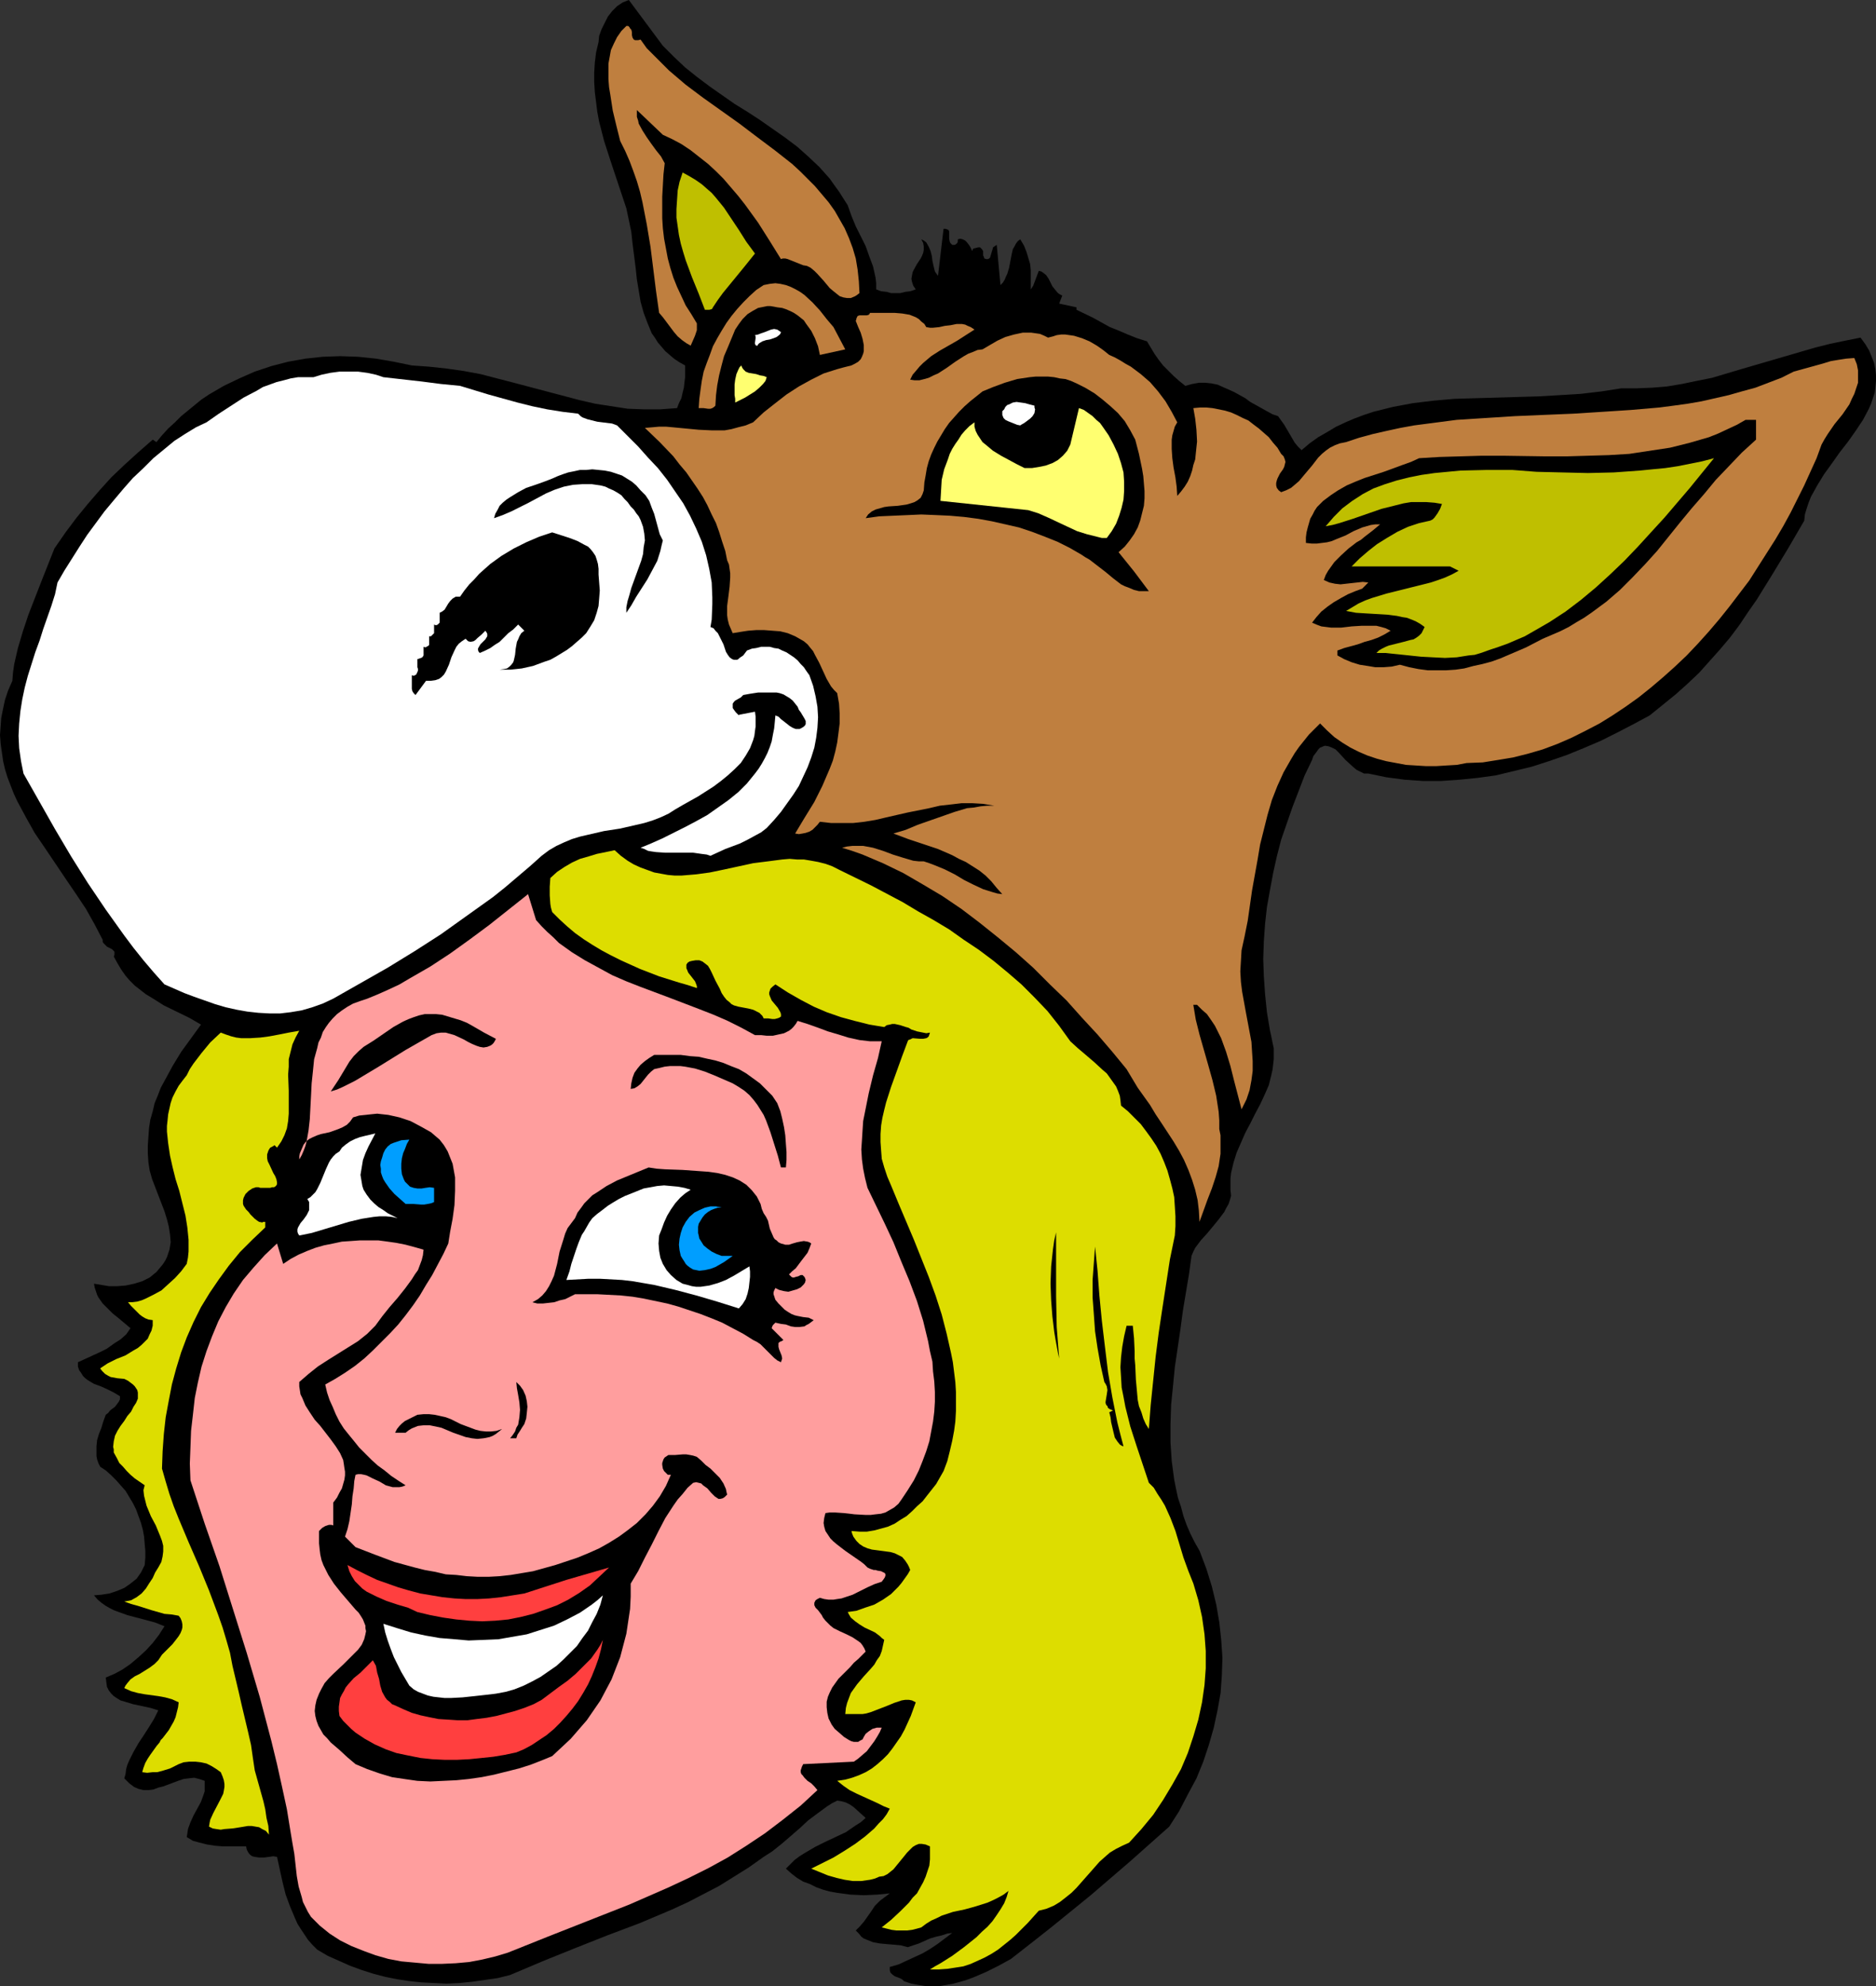 <?xml version="1.0" encoding="UTF-8" standalone="no"?>
<svg
   version="1.0"
   width="129.724mm"
   height="137.31mm"
   id="svg32"
   sodipodi:docname="Delegate 6.wmf"
   xmlns:inkscape="http://www.inkscape.org/namespaces/inkscape"
   xmlns:sodipodi="http://sodipodi.sourceforge.net/DTD/sodipodi-0.dtd"
   xmlns="http://www.w3.org/2000/svg"
   xmlns:svg="http://www.w3.org/2000/svg">
  <rect width="100%" height="100%" fill="#333333" stroke="none"/>
  <sodipodi:namedview
     id="namedview32"
     pagecolor="#ffffff"
     bordercolor="#000000"
     borderopacity="0.25"
     inkscape:showpageshadow="2"
     inkscape:pageopacity="0.0"
     inkscape:pagecheckerboard="0"
     inkscape:deskcolor="#d1d1d1"
     inkscape:document-units="mm" />
  <defs
     id="defs1">
    <pattern
       id="WMFhbasepattern"
       patternUnits="userSpaceOnUse"
       width="6"
       height="6"
       x="0"
       y="0" />
  </defs>
  <path
     style="fill:#000000;fill-opacity:1;fill-rule:evenodd;stroke:none"
     d="m 173.235,11.956 2.909,2.908 2.909,2.747 3.232,2.585 3.232,2.424 6.464,4.524 3.394,2.1 3.232,2.1 3.232,2.262 3.232,2.262 3.232,2.424 2.909,2.585 2.909,2.747 2.747,3.07 1.131,1.616 1.293,1.777 1.131,1.777 1.131,1.777 0.97,2.747 1.131,2.747 1.293,2.585 1.293,2.585 0.97,2.747 0.97,2.585 0.323,1.454 0.323,1.454 0.162,1.454 v 1.616 l 1.293,0.485 1.454,0.162 1.131,0.323 h 1.293 1.131 l 1.293,-0.323 1.293,-0.162 1.454,-0.485 -0.646,-0.969 -0.323,-0.969 -0.162,-0.808 0.162,-0.969 0.162,-0.808 0.323,-0.646 0.808,-1.454 0.97,-1.454 0.323,-0.646 0.323,-0.808 0.162,-0.808 v -0.808 l -0.162,-0.969 -0.485,-0.969 0.646,0.323 0.646,0.485 0.646,1.131 0.485,1.131 0.323,1.293 0.162,1.293 0.323,1.454 0.323,1.293 0.323,0.485 0.485,0.646 1.454,-12.279 h 0.485 l 0.485,0.162 0.323,0.162 0.162,0.323 v 0.485 0.808 0.646 l 0.162,0.808 0.162,0.323 0.162,0.162 0.323,0.323 h 0.646 l 0.323,-0.162 0.323,-0.323 0.162,-0.323 v -0.646 l 0.646,-0.162 0.646,0.162 0.646,0.323 0.485,0.485 0.485,0.646 0.323,0.485 0.323,0.646 0.162,0.485 0.162,-0.323 0.162,-0.323 0.646,-0.162 0.646,-0.162 h 0.485 l 0.485,0.485 0.323,0.485 v 1.131 l 0.162,0.323 0.162,0.485 0.485,0.162 h 0.485 l 0.485,-0.323 0.162,-0.485 0.323,-1.131 0.162,-0.485 0.162,-0.646 0.485,-0.323 0.485,-0.323 0.97,10.502 0.646,-0.646 0.485,-0.808 0.323,-0.808 0.323,-0.646 0.485,-1.616 0.646,-3.393 0.323,-1.454 0.485,-0.808 0.323,-0.646 0.485,-0.646 0.646,-0.485 0.97,1.616 0.646,1.616 0.485,1.616 0.485,1.616 0.162,1.616 v 1.616 3.393 l 0.323,-0.485 0.323,-0.485 0.485,-1.293 0.485,-1.293 0.485,-1.293 0.646,0.162 0.485,0.323 0.808,0.646 0.646,0.969 0.485,0.969 0.485,0.969 0.646,0.808 0.808,0.969 0.485,0.323 0.646,0.323 -0.808,2.1 4.525,0.969 v 0.646 l 4.363,2.1 4.363,2.424 2.424,0.969 2.262,0.969 2.424,0.969 2.586,0.808 0.97,1.616 0.97,1.616 1.131,1.616 1.131,1.454 1.454,1.454 1.293,1.293 1.454,1.293 1.616,1.293 1.778,-0.485 1.778,-0.323 h 1.616 l 1.616,0.162 1.616,0.323 1.454,0.646 1.454,0.646 1.454,0.646 2.909,1.616 1.293,0.969 1.454,0.808 2.909,1.616 1.454,0.808 1.454,0.485 0.808,1.131 0.808,1.131 2.747,4.686 0.808,0.969 0.97,0.969 2.101,-1.777 2.262,-1.616 2.262,-1.293 2.424,-1.454 2.424,-1.131 2.262,-0.969 2.586,-0.969 2.424,-0.808 2.586,-0.646 2.586,-0.646 2.586,-0.485 2.586,-0.485 5.333,-0.646 5.494,-0.485 5.494,-0.162 5.494,-0.162 5.494,-0.162 5.656,-0.162 5.494,-0.323 5.333,-0.323 5.494,-0.646 5.171,-0.808 h 4.04 l 4.04,-0.162 3.878,-0.323 3.878,-0.646 3.878,-0.808 4.04,-0.808 7.595,-2.262 7.757,-2.262 7.757,-2.262 3.878,-1.131 3.878,-0.969 3.878,-0.808 4.04,-0.808 1.293,1.777 0.97,1.616 0.646,1.616 0.646,1.616 0.323,1.616 0.162,1.616 v 1.454 l -0.162,1.616 -0.162,1.454 -0.485,1.454 -0.485,1.454 -0.646,1.454 -1.454,2.747 -1.939,2.908 -1.939,2.747 -2.262,2.908 -1.939,2.747 -2.101,2.908 -1.778,2.908 -0.808,1.454 -0.808,1.454 -0.646,1.616 -0.485,1.454 -0.485,1.616 -0.162,1.616 -4.04,6.948 -4.202,6.948 -4.202,6.786 -2.262,3.231 -2.262,3.393 -2.424,3.231 -2.586,3.07 -2.747,3.07 -2.747,3.07 -3.07,2.908 -3.07,2.747 -3.394,2.747 -3.394,2.747 -4.202,2.262 -4.363,2.262 -4.202,2.1 -4.525,1.939 -4.363,1.777 -4.686,1.616 -4.525,1.454 -4.686,1.131 -4.686,1.131 -4.686,0.646 -4.848,0.485 -4.686,0.323 h -4.848 l -4.686,-0.323 -4.848,-0.646 -4.686,-0.969 h -1.131 l -0.97,-0.485 -0.97,-0.485 -0.97,-0.808 -1.939,-1.777 -1.778,-1.939 -0.808,-0.808 -0.97,-0.485 -0.808,-0.323 -0.97,-0.162 -0.485,0.162 -0.323,0.162 -0.485,0.162 -0.485,0.485 -0.323,0.485 -0.485,0.646 -0.485,0.646 -0.323,0.969 -1.939,4.039 -1.616,4.201 -1.616,4.201 -1.454,4.201 -1.454,4.201 -1.131,4.362 -0.97,4.362 -0.808,4.362 -0.808,4.524 -0.485,4.362 -0.323,4.524 -0.162,4.686 0.162,4.524 0.323,4.686 0.485,4.686 0.808,4.847 0.323,1.454 0.323,1.616 0.323,1.454 v 1.454 1.454 l -0.162,1.454 -0.162,1.293 -0.323,1.454 -0.646,2.585 -1.131,2.585 -1.131,2.424 -1.293,2.424 -1.293,2.585 -1.293,2.424 -1.131,2.585 -1.131,2.585 -0.808,2.585 -0.646,2.747 -0.162,1.454 v 1.454 1.454 l 0.162,1.616 -0.323,1.131 -0.323,0.969 -0.646,1.131 -0.485,0.969 -1.454,1.939 -1.454,1.777 -1.616,1.939 -1.616,1.777 -1.454,1.939 -0.485,0.969 -0.485,1.131 -0.646,4.686 -0.808,4.847 -0.808,4.847 -0.646,4.847 -1.454,9.856 -0.485,5.009 -0.485,4.847 -0.162,5.009 v 4.847 l 0.323,4.847 0.646,4.847 0.485,2.424 0.485,2.262 0.808,2.424 0.646,2.424 0.808,2.262 0.97,2.262 1.131,2.262 1.293,2.262 1.778,4.686 1.454,4.686 1.131,4.686 0.808,4.686 0.485,4.524 0.323,4.686 -0.162,4.686 -0.323,4.524 -0.808,4.524 -0.97,4.524 -1.293,4.524 -1.454,4.362 -1.778,4.362 -2.262,4.201 -2.262,4.362 -2.586,4.039 -10.181,9.048 -10.342,8.886 -10.342,8.402 -5.333,4.201 -5.171,4.039 -3.232,1.777 -3.232,1.616 -3.394,1.454 -1.778,0.646 -1.616,0.485 -1.778,0.485 -1.778,0.323 -1.939,0.323 h -1.778 -1.778 l -1.939,-0.323 -1.778,-0.323 -1.939,-0.646 -0.485,-0.485 -0.646,-0.323 -1.293,-0.485 -0.646,-0.485 -0.485,-0.485 -0.162,-0.646 v -0.323 -0.485 l 2.262,-0.646 2.101,-0.969 2.101,-0.969 2.101,-0.969 1.939,-1.131 1.939,-1.293 1.939,-1.454 1.939,-1.454 -1.293,0.162 -1.454,0.485 -1.454,0.323 -1.616,0.485 -2.909,1.293 -2.909,0.969 -1.778,-0.485 -1.778,-0.162 -1.939,-0.162 -1.778,-0.162 -1.778,-0.323 -1.616,-0.646 -0.808,-0.323 -0.646,-0.485 -0.646,-0.808 -0.808,-0.808 0.97,-0.969 1.131,-1.293 1.939,-2.747 0.97,-1.454 1.293,-1.293 1.293,-0.969 1.293,-0.969 -3.232,0.323 -3.555,0.162 -3.555,-0.162 -3.555,-0.485 -1.778,-0.323 -1.778,-0.485 -1.778,-0.646 -1.616,-0.808 -1.778,-0.646 -1.616,-0.969 -1.454,-1.131 -1.454,-1.293 1.131,-1.131 1.131,-1.131 1.293,-0.969 1.293,-0.808 2.747,-1.616 2.586,-1.293 2.747,-1.293 2.747,-1.293 2.586,-1.777 1.293,-0.808 1.293,-1.131 -1.616,-1.454 -1.616,-1.454 -0.97,-0.646 -0.97,-0.485 -1.131,-0.323 -1.131,-0.162 -1.293,0.646 -1.293,0.808 -2.424,1.777 -2.586,1.939 -2.262,2.1 -1.131,0.969 -1.293,1.131 -2.262,1.939 -2.424,1.939 -2.262,1.454 -3.878,2.747 -3.878,2.424 -3.878,2.424 -4.04,2.1 -4.04,2.1 -4.202,1.939 -8.403,3.555 -8.565,3.231 -8.565,3.393 -8.403,3.393 -4.202,1.777 -4.202,1.777 -3.232,0.808 -3.394,0.485 -3.394,0.485 -3.232,0.323 -3.394,0.162 -3.232,-0.162 -3.232,-0.162 -3.07,-0.323 -3.232,-0.485 -3.232,-0.646 -3.07,-0.808 -3.07,-0.969 -3.07,-1.131 -2.909,-1.293 -2.909,-1.293 -2.747,-1.616 -1.293,-1.293 -1.131,-1.293 -0.97,-1.454 -0.97,-1.454 -0.808,-1.293 -0.646,-1.454 -1.293,-3.07 -1.131,-3.07 -0.808,-3.231 -1.454,-6.624 -0.97,-0.162 -1.131,0.162 -1.293,0.162 h -1.293 l -1.131,-0.162 -0.646,-0.162 -0.485,-0.323 -0.323,-0.323 -0.323,-0.485 -0.323,-0.646 -0.162,-0.808 h -4.04 -2.101 l -1.939,-0.162 -2.101,-0.323 -1.939,-0.485 -1.778,-0.485 -1.616,-0.969 0.162,-0.969 0.162,-1.131 0.646,-1.777 0.808,-1.777 0.97,-1.777 0.97,-1.777 0.646,-1.777 0.323,-0.969 v -0.969 -0.808 -0.969 l -1.454,-0.485 -1.293,-0.323 -1.454,0.162 -1.293,0.162 -1.454,0.485 -1.293,0.485 -1.293,0.485 -1.293,0.485 -1.293,0.323 -1.293,0.485 -1.293,0.162 h -1.293 l -1.293,-0.323 -1.131,-0.485 -0.646,-0.485 -0.646,-0.485 -0.646,-0.646 -0.646,-0.646 0.323,-1.131 0.162,-1.293 0.323,-1.131 0.485,-1.131 1.131,-2.262 1.293,-2.262 1.293,-1.939 1.454,-2.262 1.293,-2.1 1.131,-2.262 -2.101,-0.646 -2.262,-0.485 -2.262,-0.485 -2.101,-0.646 -1.131,-0.323 -0.808,-0.485 -0.97,-0.646 -0.646,-0.646 -0.646,-0.808 -0.485,-0.969 -0.162,-1.131 -0.162,-1.293 2.262,-0.969 2.101,-1.131 2.101,-1.454 2.101,-1.777 1.939,-1.777 1.778,-1.939 1.616,-2.1 1.454,-2.262 -2.424,-0.969 -2.424,-0.646 -2.424,-0.646 -2.424,-0.646 -2.262,-0.808 -1.293,-0.485 -0.97,-0.485 -1.131,-0.646 -1.131,-0.808 -0.97,-0.808 -0.97,-1.131 1.939,-0.162 2.101,-0.323 1.939,-0.646 1.939,-0.808 1.616,-1.131 0.808,-0.646 0.808,-0.646 1.131,-1.616 0.485,-0.969 0.485,-0.969 0.162,-1.939 v -1.777 l -0.162,-1.777 -0.162,-1.939 -0.323,-1.777 -0.485,-1.777 -0.646,-1.777 -0.646,-1.777 -0.808,-1.616 -0.97,-1.616 -0.97,-1.616 -1.293,-1.454 -1.131,-1.293 -1.293,-1.293 -1.454,-1.293 -1.454,-0.969 -0.485,-0.969 -0.323,-0.969 -0.162,-0.808 v -0.969 -1.616 l 0.162,-1.616 0.485,-1.616 0.646,-1.616 0.485,-1.616 0.646,-1.777 0.646,-0.485 0.485,-0.646 1.293,-0.969 0.485,-0.646 0.485,-0.646 0.323,-0.646 v -0.808 l -0.808,-0.485 -0.808,-0.485 -1.616,-0.808 -1.778,-0.808 -1.778,-0.646 -1.616,-0.969 -0.646,-0.485 -0.646,-0.646 -0.485,-0.808 -0.485,-0.646 -0.323,-0.969 v -1.131 l 1.778,-0.808 2.101,-0.969 1.778,-0.808 1.939,-0.969 1.778,-1.293 1.778,-1.131 1.454,-1.293 1.131,-1.616 -3.07,-2.585 -1.616,-1.293 -1.293,-1.293 -1.293,-1.293 -1.131,-1.616 -0.323,-0.646 -0.323,-0.969 -0.323,-0.969 -0.162,-0.969 1.939,0.323 1.939,0.323 h 2.262 l 2.101,-0.162 2.262,-0.485 2.101,-0.646 0.97,-0.485 0.97,-0.485 1.778,-1.454 0.808,-0.969 0.808,-0.969 0.646,-0.969 0.485,-0.969 0.323,-0.969 0.323,-0.969 0.323,-1.939 -0.162,-1.939 -0.323,-2.1 -0.485,-1.939 -0.646,-2.1 -1.616,-4.201 -1.616,-4.201 -0.646,-2.262 -0.323,-2.1 -0.162,-2.262 v -2.262 l 0.162,-2.262 0.162,-2.262 0.323,-2.1 0.646,-2.262 0.485,-2.1 0.808,-1.939 0.808,-2.1 0.97,-1.777 2.101,-3.878 2.262,-3.716 2.586,-3.555 2.586,-3.555 -3.07,-1.777 -6.626,-3.231 -3.07,-1.939 -1.616,-0.969 -1.454,-1.131 -1.454,-1.131 -1.293,-1.293 -1.131,-1.293 -1.131,-1.616 -0.97,-1.616 -0.97,-1.777 0.162,-0.485 v -0.323 -0.485 l -0.162,-0.162 -0.485,-0.485 -0.646,-0.323 -0.646,-0.323 -0.485,-0.485 -0.485,-0.485 -0.162,-0.323 v -0.485 l -2.101,-4.039 -2.262,-4.039 -2.586,-3.878 -2.747,-4.039 -5.333,-7.917 -2.747,-4.039 -2.262,-4.039 -2.262,-4.201 -0.97,-2.1 -0.808,-2.1 -0.808,-2.1 -0.646,-2.1 -0.485,-2.1 -0.323,-2.262 -0.323,-2.262 L 0,192.108 l 0.162,-2.262 0.162,-2.262 0.485,-2.424 0.485,-2.262 0.808,-2.424 1.131,-2.585 0.162,-2.1 0.323,-2.262 0.97,-4.201 1.293,-4.362 1.454,-4.362 3.394,-8.725 3.394,-8.563 2.909,-4.201 2.909,-3.878 2.909,-3.555 3.07,-3.555 3.07,-3.393 3.394,-3.231 3.555,-3.231 3.878,-3.393 0.97,0.646 v 0 l 1.454,-1.777 1.616,-1.777 1.778,-1.616 1.616,-1.616 3.555,-2.908 1.778,-1.454 1.939,-1.293 1.939,-1.131 1.939,-1.131 4.04,-1.939 4.04,-1.777 4.363,-1.454 4.363,-1.131 4.525,-0.808 4.525,-0.485 4.525,-0.162 4.686,0.162 4.686,0.485 4.686,0.808 4.686,0.969 4.525,0.323 4.525,0.485 4.525,0.646 4.363,0.808 4.363,1.131 4.363,1.131 8.565,2.262 8.565,2.262 4.202,0.969 4.202,0.646 4.202,0.646 4.202,0.162 h 4.363 l 2.101,-0.162 2.262,-0.162 0.485,-1.293 0.646,-1.293 0.323,-1.454 0.323,-1.293 0.162,-1.454 0.162,-1.293 v -1.454 -1.616 l -1.454,-0.808 -1.454,-0.969 -1.131,-0.969 -1.131,-0.969 -0.97,-1.131 -0.97,-1.131 -0.808,-1.293 -0.808,-1.131 -1.131,-2.747 -0.97,-2.585 -0.808,-2.908 -0.485,-2.908 -0.485,-2.908 -0.323,-3.07 -0.808,-6.301 -0.323,-3.07 -0.646,-3.07 -0.646,-3.07 -0.97,-2.908 -1.616,-4.847 -1.616,-4.847 -1.616,-5.009 -1.293,-5.009 -0.485,-2.585 -0.323,-2.585 -0.323,-2.585 -0.162,-2.585 v -2.585 l 0.162,-2.585 0.323,-2.585 0.646,-2.747 0.162,-1.616 0.646,-1.777 0.808,-1.616 0.808,-1.616 1.131,-1.454 1.293,-1.293 1.454,-0.969 0.808,-0.323 L 164.347,0 Z"
     id="path1" />
  <path
     style="fill:#bf7f3f;fill-opacity:1;fill-rule:evenodd;stroke:none"
     d="m 167.417,10.341 1.616,2.262 1.939,1.939 1.939,1.939 1.939,1.939 4.363,3.716 4.525,3.393 9.534,6.786 4.686,3.555 4.525,3.393 4.525,3.555 2.101,1.939 3.878,3.878 1.778,2.1 1.778,2.1 1.616,2.262 1.293,2.262 1.293,2.262 1.131,2.585 0.97,2.585 0.808,2.747 0.485,2.908 0.323,3.07 0.162,3.07 -0.646,0.485 -0.485,0.323 -1.131,0.485 h -0.97 l -0.97,-0.162 -0.97,-0.323 -0.808,-0.646 -0.808,-0.646 -0.97,-0.808 -1.616,-1.939 -1.616,-1.777 -0.808,-0.808 -0.97,-0.808 -0.97,-0.485 -0.97,-0.162 -1.616,-0.646 -1.616,-0.646 -0.808,-0.323 -0.646,-0.162 h -0.646 l -0.485,0.162 -2.909,-4.686 -3.07,-4.847 -3.394,-4.686 -1.778,-2.262 -1.939,-2.262 -1.939,-2.262 -1.939,-1.939 -2.101,-1.939 -2.262,-1.777 -2.262,-1.777 -2.424,-1.616 -2.424,-1.293 -2.424,-1.131 v 0 l -6.787,-6.463 v 0.969 0.808 l 0.323,0.969 0.162,0.808 0.97,1.777 1.131,1.777 1.131,1.616 1.293,1.777 1.293,1.616 0.97,1.777 -0.323,2.908 -0.162,2.908 -0.162,2.908 v 2.908 2.747 l 0.162,2.585 0.323,2.747 0.485,2.585 0.485,2.585 0.646,2.424 0.808,2.585 0.97,2.424 1.131,2.424 1.131,2.424 1.454,2.262 1.454,2.424 v 0.969 0.808 l -0.485,1.454 -1.131,2.585 -1.131,-0.646 -1.131,-0.808 -1.131,-0.969 -0.97,-1.131 -1.939,-2.585 -0.97,-1.293 -0.97,-1.131 -0.808,-5.655 -1.454,-11.633 -0.97,-5.817 -1.131,-5.817 -0.646,-2.747 -0.808,-2.747 -0.97,-2.747 -0.97,-2.585 -1.131,-2.585 -1.293,-2.585 -0.97,-3.878 -0.97,-4.039 -0.646,-4.201 -0.323,-1.939 -0.162,-2.1 v -1.939 -2.1 l 0.323,-1.777 0.323,-1.777 0.808,-1.777 0.808,-1.616 1.131,-1.616 1.293,-1.293 h 0.485 l 0.323,0.323 0.162,0.323 0.323,0.323 0.162,0.646 v 0.808 l 0.162,0.646 0.323,0.485 0.323,0.162 h 0.323 0.485 z"
     id="path2" />
  <path
     style="fill:#bfbf00;fill-opacity:1;fill-rule:evenodd;stroke:none"
     d="m 197.313,66.244 -1.293,1.616 -1.293,1.616 -2.909,3.555 -2.909,3.555 -1.293,1.777 -1.293,1.939 -0.162,0.323 -0.162,0.162 -0.646,0.162 h -0.646 -0.485 l -1.616,-4.201 -1.778,-4.362 -1.616,-4.362 -0.646,-2.1 -0.646,-2.262 -0.485,-2.262 -0.323,-2.262 -0.323,-2.262 v -2.262 l 0.162,-2.424 0.162,-2.424 0.485,-2.262 0.808,-2.424 1.778,0.969 1.616,0.969 1.616,1.131 1.293,1.131 1.293,1.131 1.131,1.293 2.101,2.585 1.939,2.908 1.939,2.908 1.939,3.07 z"
     id="path3" />
  <path
     style="fill:#bf7f3f;fill-opacity:1;fill-rule:evenodd;stroke:none"
     d="m 217.837,85.471 3.07,5.817 -6.626,1.454 -0.485,-2.262 -0.808,-2.1 -0.97,-1.939 -1.293,-1.777 -0.646,-0.969 -0.808,-0.646 -0.808,-0.646 -0.97,-0.646 -0.97,-0.485 -1.131,-0.485 -0.97,-0.323 -1.293,-0.162 -0.808,-0.162 -0.97,-0.162 h -0.808 l -0.808,0.162 -1.616,0.323 -1.454,0.808 -1.293,0.808 -1.293,1.293 -0.97,1.293 -0.97,1.454 -1.939,4.686 -0.97,2.262 -0.646,2.424 -0.646,2.585 -0.485,2.585 -0.323,2.585 -0.162,2.747 -0.323,0.323 -0.485,0.323 -0.485,0.162 h -0.646 l -1.131,-0.162 h -1.293 l 0.162,-2.424 0.323,-2.424 0.323,-2.262 0.485,-2.424 0.808,-2.262 0.808,-2.1 0.808,-2.262 1.131,-2.1 1.131,-1.939 1.293,-2.1 1.293,-1.777 1.454,-1.777 1.616,-1.777 1.616,-1.616 1.778,-1.616 1.939,-1.293 1.616,-0.323 1.454,-0.162 1.293,0.162 1.454,0.323 1.293,0.485 1.293,0.646 1.131,0.646 1.131,0.808 2.101,1.939 1.939,2.1 1.778,2.262 z"
     id="path4" />
  <path
     style="fill:#bf7f3f;fill-opacity:1;fill-rule:evenodd;stroke:none"
     d="m 242.077,85.471 0.97,0.162 h 0.808 l 1.616,-0.162 1.454,-0.323 1.454,-0.162 1.616,-0.323 h 1.454 l 0.808,0.162 0.646,0.323 0.808,0.323 0.97,0.646 -2.262,1.454 -2.262,1.454 -4.525,2.585 -2.262,1.454 -2.101,1.777 -0.97,0.969 -0.808,0.969 -0.97,1.131 -0.646,1.293 1.131,0.162 h 1.293 l 1.293,-0.323 1.131,-0.323 1.293,-0.646 1.131,-0.485 2.262,-1.454 1.131,-0.808 1.131,-0.808 2.262,-1.454 1.131,-0.646 1.293,-0.485 1.131,-0.485 1.293,-0.162 1.939,-1.131 1.939,-1.131 2.101,-0.969 2.262,-0.646 2.262,-0.485 h 1.131 1.131 l 1.131,0.162 1.131,0.162 1.131,0.485 0.97,0.485 1.293,-0.323 0.97,-0.323 1.131,-0.162 h 1.131 l 1.131,0.162 1.131,0.162 2.101,0.646 1.939,0.808 1.939,1.131 1.616,1.131 1.616,1.293 1.454,0.646 1.454,0.808 1.293,0.808 1.454,0.808 2.586,1.939 2.424,2.1 2.101,2.424 1.939,2.585 1.616,2.747 1.454,2.747 -0.646,1.131 -0.323,1.131 -0.323,1.131 -0.162,1.131 v 2.424 l 0.162,2.424 0.323,2.424 0.485,2.585 0.323,2.424 0.162,2.424 0.97,-1.131 0.97,-1.293 0.808,-1.293 0.646,-1.454 0.485,-1.454 0.323,-1.454 0.485,-1.454 0.162,-1.616 0.323,-3.07 -0.162,-3.07 -0.323,-2.908 -0.485,-2.747 1.778,-0.162 h 1.616 l 1.616,0.162 1.616,0.323 1.616,0.323 1.616,0.485 1.454,0.646 1.616,0.808 1.454,0.646 1.454,1.131 1.293,0.969 1.293,1.131 1.293,1.131 1.131,1.454 1.131,1.293 0.97,1.616 0.646,0.646 0.323,0.808 0.162,0.646 -0.162,0.646 -0.162,0.646 -0.323,0.646 -0.808,1.131 -0.646,1.293 -0.162,0.485 -0.162,0.646 v 0.646 l 0.162,0.646 0.485,0.646 0.646,0.485 1.293,-0.485 1.293,-0.646 0.97,-0.808 1.131,-0.969 1.616,-1.939 1.778,-2.1 1.616,-2.1 0.97,-0.969 0.97,-0.808 1.131,-0.808 1.293,-0.646 1.293,-0.485 1.616,-0.323 3.394,-1.131 3.555,-0.969 3.555,-0.808 3.717,-0.808 3.555,-0.646 3.717,-0.485 7.434,-0.969 7.595,-0.485 7.595,-0.485 7.595,-0.323 7.757,-0.323 7.595,-0.485 7.434,-0.485 7.434,-0.646 3.717,-0.485 3.555,-0.485 3.717,-0.646 3.555,-0.808 3.555,-0.808 3.394,-0.969 3.555,-0.969 3.394,-1.293 3.394,-1.293 3.232,-1.616 7.595,-2.1 2.101,-0.646 1.939,-0.323 2.101,-0.323 2.101,-0.162 0.646,1.616 0.323,1.616 v 1.616 1.616 l -0.485,1.454 -0.485,1.454 -0.646,1.293 -0.646,1.454 -1.778,2.585 -2.101,2.585 -1.778,2.585 -0.808,1.293 -0.808,1.454 -1.293,3.555 -1.616,3.555 -1.616,3.555 -1.778,3.555 -1.778,3.555 -1.939,3.555 -2.101,3.555 -2.262,3.555 -2.262,3.555 -2.262,3.555 -2.586,3.393 -2.586,3.393 -2.586,3.231 -2.747,3.231 -2.909,3.231 -2.909,3.07 -3.07,2.908 -3.07,2.747 -3.232,2.747 -3.232,2.585 -3.394,2.424 -3.394,2.262 -3.394,2.1 -3.717,1.939 -3.555,1.777 -3.717,1.616 -3.878,1.454 -3.878,1.131 -3.878,0.969 -3.878,0.646 -4.04,0.646 -4.202,0.162 -2.586,0.485 -2.747,0.162 -2.586,0.162 h -2.747 l -2.586,-0.162 -2.586,-0.162 -2.586,-0.485 -2.586,-0.485 -2.424,-0.646 -2.424,-0.808 -2.262,-0.969 -2.262,-1.131 -2.101,-1.293 -2.101,-1.454 -1.939,-1.777 -1.778,-1.777 -1.454,1.454 -1.454,1.454 -1.293,1.616 -1.293,1.616 -1.131,1.616 -0.97,1.616 -1.939,3.393 -1.616,3.555 -1.454,3.716 -1.131,3.878 -0.97,3.878 -0.97,3.878 -0.646,3.878 -1.454,8.079 -1.131,7.917 -0.808,4.039 -0.808,3.716 -0.162,2.747 -0.162,2.747 0.162,2.747 0.323,2.585 0.97,5.332 0.485,2.585 0.485,2.585 0.485,2.585 0.162,2.585 0.162,2.424 v 2.585 l -0.323,2.424 -0.485,2.585 -0.808,2.424 -0.646,1.293 -0.646,1.293 -0.97,-3.716 -0.97,-3.716 -0.97,-3.878 -1.131,-3.716 -1.293,-3.555 -0.808,-1.616 -0.808,-1.616 -0.97,-1.454 -1.131,-1.616 -1.293,-1.131 -1.293,-1.293 h -0.97 l 0.646,3.878 0.97,3.878 2.262,7.917 1.131,4.039 0.97,4.039 0.323,2.1 0.323,2.1 0.162,2.262 v 2.262 l 0.323,1.616 v 1.777 1.454 1.616 l -0.485,3.231 -0.808,2.908 -0.97,2.908 -1.131,2.908 -2.101,5.817 -0.162,-2.908 -0.323,-2.747 -0.646,-2.747 -0.808,-2.585 -0.97,-2.585 -1.131,-2.585 -1.293,-2.424 -1.454,-2.424 -3.07,-4.686 -1.616,-2.424 -1.454,-2.424 -3.232,-4.524 -1.454,-2.424 -1.454,-2.424 -3.717,-4.524 -3.878,-4.524 -4.04,-4.362 -4.04,-4.524 -4.363,-4.201 -4.363,-4.362 -4.525,-4.039 -4.686,-3.878 -4.848,-3.878 -4.686,-3.555 -5.01,-3.393 -5.171,-3.07 -5.01,-2.908 -5.333,-2.585 -5.333,-2.262 -2.747,-0.969 -2.586,-0.808 1.293,-0.323 1.454,-0.162 h 1.293 1.454 l 2.586,0.485 2.586,0.808 2.586,0.969 2.586,0.808 2.747,0.808 1.454,0.162 h 1.293 l 1.454,0.485 1.293,0.485 2.747,1.131 2.586,1.293 2.424,1.454 2.586,1.293 2.424,1.131 2.586,0.808 1.131,0.323 1.293,0.162 -1.454,-1.616 -1.454,-1.777 -1.454,-1.454 -1.616,-1.293 -1.778,-1.131 -1.778,-1.131 -1.778,-0.808 -1.778,-0.969 -3.717,-1.616 -3.878,-1.293 -3.878,-1.293 -3.878,-1.454 3.232,-0.969 3.07,-1.293 3.232,-1.131 3.232,-1.131 3.232,-1.131 3.232,-0.969 1.778,-0.162 1.778,-0.323 1.778,-0.162 h 1.778 l -2.909,-0.485 -2.747,-0.162 h -2.909 l -2.747,0.323 -2.909,0.323 -2.747,0.646 -5.656,1.131 -5.656,1.293 -2.747,0.646 -2.909,0.485 -2.909,0.323 h -2.909 -2.909 l -2.909,-0.323 -0.646,0.808 -0.646,0.646 -0.646,0.646 -0.808,0.485 -0.97,0.323 -0.808,0.162 -0.97,0.162 -0.97,-0.162 2.424,-4.039 2.586,-4.201 2.101,-4.201 0.97,-2.262 0.97,-2.262 0.808,-2.1 0.646,-2.424 0.485,-2.262 0.323,-2.424 0.323,-2.585 v -2.585 l -0.162,-2.585 -0.485,-2.747 -0.808,-0.808 -0.808,-0.969 -1.131,-1.939 -0.97,-2.1 -0.97,-2.1 -1.131,-2.1 -0.485,-0.969 -0.808,-0.969 -0.646,-0.808 -0.97,-0.808 -1.131,-0.646 -1.131,-0.646 -1.939,-0.808 -1.939,-0.485 -2.101,-0.162 -2.101,-0.162 h -2.101 l -2.101,0.162 -2.101,0.323 -1.939,0.323 -0.485,-1.131 -0.485,-1.131 -0.323,-1.293 -0.162,-1.131 v -1.131 -1.293 l 0.323,-2.424 0.323,-2.585 0.162,-2.424 v -1.131 l -0.162,-1.131 -0.162,-1.131 -0.485,-1.131 -0.485,-2.424 -0.808,-2.424 -0.808,-2.585 -0.808,-2.262 -1.131,-2.262 -1.131,-2.424 -1.131,-2.1 -1.454,-2.262 -1.454,-2.1 -1.454,-2.1 -1.778,-2.1 -1.616,-2.1 -3.555,-3.716 -3.878,-3.716 1.939,-0.162 1.778,-0.162 h 1.778 l 1.778,0.162 3.394,0.323 3.394,0.323 3.394,0.162 h 1.616 1.778 l 1.778,-0.323 1.778,-0.485 1.939,-0.485 1.939,-0.808 2.747,-2.585 3.07,-2.424 2.909,-2.262 3.232,-2.1 3.232,-1.777 3.232,-1.616 3.555,-1.131 1.778,-0.485 1.939,-0.485 0.97,-0.485 0.808,-0.485 0.646,-0.646 0.323,-0.646 0.323,-0.808 0.162,-0.646 v -0.808 -0.808 l -0.323,-1.616 -0.485,-1.616 -0.646,-1.454 -0.646,-1.616 0.162,-0.485 V 83.209 l 0.162,-0.323 0.162,-0.323 0.485,-0.162 h 0.646 1.293 l 0.485,-0.162 0.162,-0.162 0.162,-0.323 h 2.101 2.101 2.262 l 1.939,0.162 1.939,0.323 0.808,0.323 0.808,0.323 0.808,0.485 0.646,0.646 0.808,0.646 z"
     id="path5" />
  <path
     style="fill:#ffffff;fill-opacity:1;fill-rule:evenodd;stroke:none"
     d="m 204.101,86.764 -0.162,0.485 -0.323,0.323 -0.646,0.485 -0.808,0.323 -0.97,0.323 -0.97,0.162 -0.97,0.323 -0.808,0.485 -0.323,0.323 -0.162,0.323 h -0.323 l -0.162,-0.162 -0.162,-0.323 v -0.323 l 0.162,-1.131 v -0.485 l -0.162,-0.323 0.808,-0.162 0.808,-0.323 0.97,-0.323 0.808,-0.323 0.808,-0.323 0.808,-0.162 0.808,0.162 0.485,0.323 z"
     id="path6" />
  <path
     style="fill:#ffff70;fill-opacity:1;fill-rule:evenodd;stroke:none"
     d="m 200.384,98.559 -0.323,0.969 -0.646,0.808 -0.97,0.969 -1.131,0.969 -1.293,0.808 -1.293,0.808 -1.293,0.646 -1.293,0.646 v -0.969 l -0.162,-0.969 v -1.293 -1.454 l 0.162,-1.293 0.323,-1.454 0.485,-1.131 0.323,-0.646 0.485,-0.485 0.162,0.485 0.323,0.485 0.646,0.646 0.808,0.323 0.97,0.162 0.97,0.162 0.485,0.162 0.485,0.162 0.97,0.162 z"
     id="path7" />
  <path
     style="fill:#ffffff;fill-opacity:1;fill-rule:evenodd;stroke:none"
     d="m 120.23,100.821 7.434,2.262 7.595,2.1 3.878,0.969 3.878,0.808 4.04,0.646 4.04,0.485 0.646,0.646 0.485,0.323 1.293,0.485 1.293,0.323 1.293,0.323 1.293,0.162 1.293,0.162 1.293,0.162 1.293,0.485 2.747,2.747 2.747,2.747 2.586,2.908 2.586,2.747 2.424,3.07 2.101,3.07 2.101,3.07 1.778,3.231 1.616,3.393 1.454,3.393 1.131,3.555 0.808,3.555 0.646,3.555 0.162,3.878 v 1.777 l -0.162,4.039 -0.323,1.939 0.808,0.323 0.485,0.646 0.646,0.646 0.485,0.969 0.97,1.939 0.323,0.969 0.323,0.969 0.485,0.808 0.485,0.646 0.646,0.485 0.485,0.162 h 0.808 l 0.323,-0.162 0.323,-0.323 0.485,-0.323 0.485,-0.323 0.485,-0.646 0.485,-0.646 1.293,-0.485 1.131,-0.162 1.293,-0.323 h 1.131 1.131 l 1.131,0.323 1.131,0.162 0.97,0.485 1.131,0.485 0.97,0.646 0.97,0.646 0.97,0.808 0.808,0.969 0.808,0.808 0.646,0.969 0.808,1.131 0.97,2.747 0.646,2.747 0.485,2.747 0.162,2.747 -0.162,2.747 -0.323,2.585 -0.485,2.585 -0.808,2.585 -0.97,2.585 -1.131,2.424 -1.131,2.424 -1.454,2.262 -1.616,2.262 -1.616,2.262 -1.778,2.1 -1.939,2.1 -1.454,1.131 -1.778,0.969 -1.778,0.969 -1.939,0.969 -3.878,1.454 -3.878,1.777 -0.97,-0.323 -1.293,-0.162 -2.262,-0.323 h -7.272 l -2.424,-0.162 -1.131,-0.162 -0.97,-0.162 -0.97,-0.485 -0.97,-0.323 2.747,-1.131 2.909,-1.293 2.909,-1.454 2.909,-1.454 3.07,-1.616 2.909,-1.616 2.747,-1.939 2.747,-1.939 2.586,-2.1 2.262,-2.262 2.101,-2.585 0.97,-1.293 0.808,-1.293 0.808,-1.454 0.646,-1.293 0.646,-1.616 0.485,-1.454 0.323,-1.777 0.323,-1.616 0.162,-1.616 0.162,-1.777 0.808,0.323 0.646,0.646 1.454,1.131 0.808,0.646 0.808,0.485 0.808,0.323 h 0.97 l 0.646,-0.323 0.485,-0.323 0.323,-0.323 0.162,-0.323 v -0.485 -0.323 l -0.323,-0.646 -0.485,-0.808 -0.485,-0.808 -0.485,-0.646 -0.323,-0.808 -0.646,-0.808 -0.646,-0.808 -0.808,-0.646 -0.808,-0.485 -0.808,-0.485 -0.97,-0.323 -0.808,-0.162 h -1.131 -1.778 -1.939 l -2.101,0.323 -1.778,0.323 -0.646,0.646 -1.454,0.808 -0.323,0.323 -0.323,0.485 v 0.323 0.485 0.323 l 0.323,0.485 0.485,0.646 0.808,0.808 v -0.162 l 4.202,-0.808 0.162,1.293 v 1.293 1.293 l -0.162,1.131 -0.162,1.293 -0.323,1.131 -0.808,2.1 -1.131,1.939 -1.293,1.939 -1.616,1.616 -1.778,1.616 -1.778,1.454 -1.939,1.454 -4.04,2.585 -4.04,2.262 -1.939,1.131 -1.778,1.131 -2.101,0.969 -2.101,0.808 -2.101,0.646 -2.101,0.485 -4.202,0.969 -4.202,0.646 -4.202,0.969 -2.101,0.485 -2.101,0.646 -1.939,0.808 -2.101,0.969 -1.939,1.131 -1.939,1.454 -3.07,2.747 -3.232,2.747 -3.232,2.747 -3.232,2.585 -6.787,4.847 -6.787,4.847 -6.787,4.362 -7.11,4.362 -7.11,4.039 -7.11,4.039 -2.747,1.293 -2.747,0.969 -2.747,0.808 -2.909,0.485 -2.747,0.323 h -2.747 l -2.909,-0.162 -2.909,-0.323 -2.747,-0.485 -2.909,-0.646 -2.747,-0.808 -2.747,-0.969 -2.747,-0.969 -2.586,-0.969 -5.171,-2.262 -2.747,-3.07 -2.747,-3.231 -2.586,-3.231 -2.424,-3.231 -4.848,-6.786 -4.686,-6.948 -4.363,-6.948 -4.202,-7.109 -8.242,-14.541 -0.646,-3.231 -0.485,-3.393 -0.162,-3.231 0.162,-3.231 0.323,-3.231 0.485,-3.07 0.646,-3.07 0.808,-3.07 1.939,-6.14 1.131,-3.07 0.97,-3.07 2.101,-5.978 0.97,-3.07 0.646,-3.07 1.778,-3.07 1.939,-3.07 1.939,-3.07 2.101,-3.231 2.262,-3.07 2.262,-3.07 2.424,-2.908 2.586,-3.07 2.424,-2.747 2.747,-2.585 2.586,-2.585 2.747,-2.262 2.747,-2.262 2.747,-1.777 2.909,-1.777 2.747,-1.293 3.232,-2.262 3.232,-2.1 3.232,-2.1 3.394,-1.777 1.616,-0.969 1.778,-0.646 1.778,-0.646 1.939,-0.485 1.778,-0.485 1.939,-0.323 h 1.939 2.101 l 2.101,-0.646 2.262,-0.485 2.424,-0.323 h 2.424 2.424 l 2.424,0.323 2.262,0.485 1.939,0.646 10.019,1.131 5.01,0.646 z"
     id="path8" />
  <path
     style="fill:#000000;fill-opacity:1;fill-rule:evenodd;stroke:none"
     d="m 296.697,114.877 0.97,3.716 0.808,3.878 0.323,1.939 0.162,1.939 0.162,1.939 v 1.939 l -0.162,1.939 -0.485,1.939 -0.485,1.939 -0.646,1.777 -0.97,1.777 -1.131,1.616 -1.293,1.616 -1.616,1.454 4.04,5.009 3.878,5.17 h -1.293 -1.293 l -1.293,-0.323 -1.131,-0.485 -1.293,-0.485 -0.97,-0.485 -2.101,-1.616 -1.939,-1.616 -2.101,-1.616 -2.101,-1.616 -1.131,-0.646 -0.97,-0.646 -3.07,-1.777 -3.232,-1.616 -3.232,-1.293 -3.394,-1.293 -3.394,-1.131 -3.555,-0.808 -3.555,-0.808 -3.555,-0.646 -3.717,-0.485 -3.717,-0.323 -3.555,-0.162 -3.878,-0.162 -3.555,0.162 -3.717,0.162 -3.717,0.162 -3.555,0.485 0.646,-0.969 0.97,-0.808 0.97,-0.485 1.131,-0.323 1.131,-0.323 1.131,-0.162 2.424,-0.162 2.262,-0.323 1.131,-0.323 0.97,-0.323 0.808,-0.485 0.808,-0.646 0.485,-0.969 0.323,-0.969 0.162,-2.1 0.323,-1.777 0.323,-1.939 0.485,-1.777 0.646,-1.777 0.808,-1.777 0.808,-1.616 0.97,-1.616 0.97,-1.616 1.131,-1.616 2.586,-2.908 1.454,-1.454 1.454,-1.293 1.616,-1.293 1.616,-1.293 2.747,-1.131 3.07,-1.131 3.232,-0.969 3.232,-0.485 1.616,-0.162 h 1.616 1.616 l 1.616,0.162 1.454,0.323 1.454,0.162 1.454,0.485 1.454,0.646 2.262,1.131 2.424,1.454 2.101,1.616 2.101,1.777 1.939,1.777 1.778,2.1 1.454,2.424 z"
     id="path9" />
  <path
     style="fill:#ffffff;fill-opacity:1;fill-rule:evenodd;stroke:none"
     d="m 270.356,105.991 v 0.485 l 0.162,0.485 -0.162,0.969 -0.485,0.808 -0.646,0.646 -1.293,0.969 -0.485,0.323 -0.323,0.162 -0.485,0.323 -0.808,-0.162 -0.808,-0.323 -1.616,-0.646 -0.646,-0.323 -0.485,-0.485 -0.323,-0.808 v -0.485 -0.485 l 0.485,-0.485 0.323,-0.646 0.485,-0.485 0.485,-0.162 0.97,-0.485 0.97,-0.162 1.131,0.162 1.131,0.162 1.131,0.323 z"
     id="path10" />
  <path
     style="fill:#ffff70;fill-opacity:1;fill-rule:evenodd;stroke:none"
     d="m 293.627,123.441 0.162,2.424 v 2.424 l -0.162,2.262 -0.485,2.1 -0.646,2.1 -0.808,2.1 -1.131,1.939 -1.293,1.777 h -1.293 l -1.293,-0.323 -2.586,-0.646 -2.586,-0.808 -2.424,-1.131 -5.171,-2.424 -2.586,-1.131 -2.586,-0.808 -22.947,-2.424 0.162,-2.747 0.162,-2.747 0.646,-2.747 0.97,-2.585 0.485,-1.454 0.646,-1.293 0.808,-1.293 0.808,-1.131 0.808,-1.293 0.97,-1.131 1.131,-1.131 1.293,-0.969 v 1.131 l 0.323,1.131 0.485,0.969 0.646,0.969 0.646,0.969 0.808,0.646 1.939,1.616 2.101,1.293 2.101,1.131 2.101,1.131 1.939,0.969 h 1.939 l 1.939,-0.323 1.616,-0.323 1.778,-0.646 1.454,-0.808 1.293,-1.131 1.131,-1.293 0.808,-1.616 2.262,-9.533 1.293,0.485 1.131,0.808 1.131,0.808 0.97,0.969 0.97,0.808 0.808,1.131 1.454,2.1 1.293,2.424 1.131,2.424 0.808,2.424 z"
     id="path11" />
  <path
     style="fill:#000000;fill-opacity:1;fill-rule:evenodd;stroke:none"
     d="m 458.943,114.877 -3.717,3.393 -3.394,3.555 -3.394,3.555 -3.07,3.716 -3.232,3.716 -3.07,3.716 -5.979,7.432 -3.07,3.393 -3.394,3.555 -3.232,3.231 -3.555,3.07 -3.717,2.747 -2.101,1.454 -1.939,1.131 -2.101,1.293 -2.262,1.131 -2.262,0.969 -2.262,0.969 -4.363,2.262 -4.525,1.939 -2.262,0.969 -2.262,0.808 -2.424,0.646 -2.262,0.485 -2.424,0.646 -2.262,0.323 -2.424,0.162 h -2.424 -2.424 l -2.424,-0.323 -2.424,-0.485 -2.424,-0.646 -2.101,0.485 -2.101,0.162 h -2.262 l -1.939,-0.323 -2.101,-0.323 -2.101,-0.646 -1.939,-0.808 -1.778,-0.969 v -1.293 l 1.778,-0.646 3.555,-0.969 1.778,-0.646 1.778,-0.485 1.778,-0.646 1.616,-0.808 1.616,-0.969 -1.293,-0.646 -1.131,-0.323 -1.293,-0.323 h -1.293 -2.586 l -2.586,0.162 -2.747,0.323 h -2.586 l -1.293,-0.162 -1.293,-0.162 -1.293,-0.485 -1.131,-0.485 1.131,-1.454 1.293,-1.454 1.616,-1.293 1.616,-1.131 1.939,-1.131 1.778,-0.969 1.939,-0.808 1.778,-0.646 1.616,-1.616 -1.454,-0.162 -1.454,0.162 -2.909,0.323 -1.454,0.162 -1.454,-0.162 -1.454,-0.323 -1.454,-0.646 0.485,-1.293 0.646,-1.131 0.808,-1.131 0.808,-1.131 1.778,-1.777 1.939,-1.777 2.101,-1.616 1.131,-0.646 0.97,-0.808 2.101,-1.616 1.939,-1.616 h -1.293 l -1.131,0.162 -1.131,0.323 -1.131,0.323 -2.262,0.969 -2.101,1.131 -2.424,0.969 -1.131,0.485 -1.293,0.323 -1.293,0.162 -1.293,0.162 h -1.454 l -1.454,-0.162 v -1.454 l 0.162,-1.293 0.323,-1.293 0.323,-1.131 0.323,-1.131 0.646,-1.131 0.485,-0.969 0.646,-0.969 1.616,-1.616 1.939,-1.454 1.939,-1.293 2.262,-1.293 2.262,-0.969 2.424,-0.969 5.01,-1.616 4.848,-1.777 2.262,-0.808 2.101,-0.969 5.333,-0.323 5.494,-0.162 5.494,-0.162 h 5.656 l 10.989,0.162 h 5.656 l 5.494,-0.162 5.494,-0.162 5.333,-0.323 5.333,-0.808 5.333,-0.808 5.171,-1.293 5.01,-1.454 2.424,-0.969 2.424,-1.131 2.424,-1.131 2.262,-1.293 h 2.747 z"
     id="path12" />
  <path
     style="fill:#bfbf00;fill-opacity:1;fill-rule:evenodd;stroke:none"
     d="m 447.955,119.724 -6.302,7.755 -6.626,7.755 -3.555,3.878 -3.394,3.716 -3.555,3.716 -3.717,3.555 -3.717,3.393 -3.878,3.231 -4.04,3.07 -4.202,2.747 -4.202,2.424 -2.262,1.293 -2.262,0.969 -2.262,0.969 -2.262,0.808 -2.424,0.808 -2.262,0.808 -1.616,0.485 -1.616,0.162 -3.07,0.485 -3.07,0.162 -3.232,-0.162 -3.07,-0.162 -3.07,-0.323 -3.07,-0.323 -1.616,-0.162 -1.454,-0.162 h -2.424 l 0.646,-0.646 0.808,-0.485 0.97,-0.485 0.808,-0.323 1.939,-0.485 1.939,-0.485 1.778,-0.485 0.808,-0.162 0.808,-0.485 0.646,-0.485 0.646,-0.646 0.323,-0.646 0.485,-0.969 -1.131,-0.808 -1.131,-0.646 -1.131,-0.485 -1.293,-0.485 -1.131,-0.162 -1.454,-0.323 -2.586,-0.323 -2.747,-0.162 -2.747,-0.162 -2.586,-0.162 -2.586,-0.485 1.616,-0.969 1.616,-0.969 1.778,-0.808 1.778,-0.646 3.717,-1.131 3.878,-0.969 3.878,-0.969 3.878,-0.969 1.939,-0.646 1.778,-0.646 1.778,-0.808 1.778,-0.969 -2.262,-1.131 H 353.257 l 2.101,-2.1 2.262,-1.939 2.262,-1.777 2.586,-1.616 2.747,-1.616 2.747,-1.293 2.909,-0.969 2.909,-0.646 0.646,-0.323 0.485,-0.485 0.808,-1.131 0.646,-1.131 0.485,-1.293 -1.939,-0.323 -2.101,-0.162 h -1.939 -2.101 l -1.939,0.323 -1.939,0.485 -3.878,0.969 -3.717,1.293 -3.717,1.293 -3.555,1.131 -1.778,0.485 -1.778,0.323 1.131,-1.293 0.97,-1.131 1.131,-1.131 1.131,-1.131 2.586,-1.939 2.747,-1.777 2.747,-1.454 3.07,-1.131 3.07,-0.969 3.232,-0.808 3.232,-0.646 3.394,-0.485 3.394,-0.323 3.394,-0.323 6.787,-0.162 h 6.787 l 6.302,0.485 6.626,0.162 6.787,0.162 6.787,-0.162 6.787,-0.485 3.232,-0.323 3.394,-0.323 3.232,-0.485 3.232,-0.646 3.232,-0.646 z"
     id="path13" />
  <path
     style="fill:#000000;fill-opacity:1;fill-rule:evenodd;stroke:none"
     d="m 167.417,128.126 0.646,0.646 0.646,0.646 0.97,1.454 0.646,1.777 0.646,1.616 0.97,3.555 0.485,1.777 0.808,1.616 -0.323,1.293 -0.323,1.454 -0.808,2.585 -1.293,2.424 -1.293,2.424 -2.909,4.524 -1.293,2.262 -1.293,1.939 v -1.454 l 0.323,-1.616 0.485,-1.616 0.485,-1.777 1.293,-3.555 1.293,-3.555 0.485,-1.777 0.162,-1.777 0.323,-1.777 -0.162,-1.777 -0.323,-1.777 -0.646,-1.777 -0.485,-0.969 -0.646,-0.808 -0.646,-0.969 -0.808,-0.808 -0.808,-1.131 -0.808,-0.808 -0.808,-0.969 -0.97,-0.646 -1.131,-0.646 -1.131,-0.485 -0.97,-0.485 -1.293,-0.323 -1.131,-0.162 -1.131,-0.162 h -2.424 l -2.424,0.162 -2.424,0.485 -2.424,0.808 -2.262,0.969 -4.525,2.424 -4.525,2.262 -2.262,0.969 -2.262,0.808 0.323,-1.131 0.646,-1.131 0.485,-0.969 0.808,-0.808 0.97,-0.808 0.97,-0.646 2.101,-1.293 2.101,-1.131 2.424,-0.808 2.262,-0.808 2.101,-0.808 1.454,-0.646 1.293,-0.485 1.454,-0.485 1.616,-0.323 1.454,-0.323 h 1.616 l 1.616,-0.162 1.616,0.162 1.616,0.162 1.616,0.323 1.454,0.485 1.454,0.485 1.293,0.808 1.293,0.808 1.131,0.969 z"
     id="path14" />
  <path
     style="fill:#000000;fill-opacity:1;fill-rule:evenodd;stroke:none"
     d="m 156.429,150.1 0.162,2.1 0.162,2.1 -0.162,2.1 -0.162,1.939 -0.485,1.777 -0.646,1.939 -0.97,1.616 -1.131,1.777 -1.131,1.131 -1.293,1.131 -1.293,1.131 -1.293,0.969 -2.909,1.777 -1.454,0.808 -1.454,0.485 -3.07,1.131 -1.454,0.323 -1.454,0.323 -1.454,0.162 -1.616,0.162 h -1.293 -1.454 l 1.131,-0.162 0.808,-0.162 0.646,-0.485 0.485,-0.485 0.485,-0.646 0.162,-0.485 0.323,-1.454 0.162,-1.616 0.323,-1.777 0.323,-0.646 0.323,-0.808 0.485,-0.808 0.808,-0.646 v 0 l -1.616,-1.616 -1.293,1.293 -1.293,0.969 -2.262,2.262 -1.293,0.808 -1.131,0.808 -1.293,0.646 -1.454,0.646 -0.323,-0.323 -0.162,-0.485 v -0.323 l 0.162,-0.323 0.485,-0.808 0.646,-0.646 0.646,-0.646 0.485,-0.808 v -0.323 -0.323 l -0.162,-0.323 -0.323,-0.485 -0.485,0.485 -0.485,0.485 -1.131,0.969 -0.485,0.485 -0.485,0.323 -0.808,0.162 -0.646,-0.162 -0.646,-0.646 -0.97,0.646 -0.808,0.646 -0.646,0.808 -0.485,0.969 -0.808,1.777 -0.323,0.969 -0.323,0.969 -0.808,1.777 -0.485,0.808 -0.646,0.646 -0.646,0.485 -0.97,0.323 -1.131,0.162 h -1.293 l -2.747,3.716 -0.485,-0.485 -0.323,-0.485 -0.162,-0.646 v -0.646 -0.646 -0.808 -1.454 l 0.485,0.162 0.323,-0.162 0.323,-0.162 0.162,-0.323 0.162,-0.323 0.162,-0.485 v -0.323 l -0.162,-0.485 v -2.1 l 0.485,-0.162 0.485,-0.162 0.323,-0.162 0.323,-0.485 v -2.262 l 0.485,0.162 0.323,-0.162 0.162,-0.162 h 0.162 l 0.323,-0.323 v -2.262 h 0.485 l 0.323,-0.323 0.485,-0.485 v -2.262 l 0.323,0.162 h 0.323 l 0.323,-0.162 0.323,-0.323 0.162,-0.162 v -2.585 l 0.646,-0.323 0.646,-0.485 0.485,-0.808 0.485,-0.808 0.485,-0.646 0.646,-0.646 0.808,-0.485 h 0.485 0.646 l 1.131,-1.616 1.293,-1.616 1.293,-1.293 1.293,-1.454 1.454,-1.293 1.454,-1.293 2.909,-2.1 3.232,-1.939 3.232,-1.616 3.394,-1.454 3.394,-1.131 4.525,1.454 2.101,0.808 1.778,0.969 0.97,0.485 0.646,0.646 0.646,0.808 0.646,0.969 0.323,0.969 0.323,1.131 0.162,1.293 z"
     id="path15" />
  <path
     style="fill:#dddd00;fill-opacity:1;fill-rule:evenodd;stroke:none"
     d="m 219.453,227.331 8.242,4.039 8.242,4.362 4.04,2.424 4.04,2.262 4.04,2.424 3.878,2.747 3.878,2.585 3.878,2.908 3.717,3.07 3.555,3.07 3.394,3.393 3.394,3.555 3.07,3.878 2.909,4.039 1.939,1.777 2.101,1.777 2.262,1.939 2.101,1.939 1.131,0.969 0.808,1.131 0.808,1.131 0.808,1.131 0.485,1.131 0.485,1.293 0.162,1.131 0.162,1.454 1.778,1.454 1.778,1.777 1.616,1.616 1.454,1.939 1.293,1.777 1.293,1.939 1.131,2.1 0.97,2.262 0.808,2.1 0.646,2.262 0.646,2.424 0.485,2.262 0.162,2.424 0.162,2.585 v 2.585 l -0.162,2.424 -1.293,6.301 -0.97,6.301 -0.97,6.301 -0.97,6.463 -0.808,6.301 -0.646,6.301 -0.646,6.301 -0.485,6.301 -0.808,-1.293 -0.646,-1.454 -0.485,-1.616 -0.646,-1.616 -0.323,-1.616 -0.162,-1.777 -0.323,-3.555 -0.162,-3.716 -0.162,-1.777 v -1.939 l -0.162,-3.393 -0.162,-1.616 -0.162,-1.616 h -1.616 l -0.646,2.747 -0.485,2.747 -0.323,2.747 -0.162,2.585 0.162,2.585 0.162,2.747 0.485,2.424 0.485,2.585 0.646,2.585 0.646,2.585 1.616,5.009 1.616,4.847 1.616,4.847 1.293,1.293 0.97,1.616 0.97,1.454 0.97,1.616 1.454,3.231 1.293,3.393 2.101,6.948 1.293,3.555 1.293,3.231 1.293,4.362 0.97,4.362 0.646,4.524 0.323,4.362 v 4.524 l -0.323,4.362 -0.646,4.524 -0.97,4.524 -1.293,4.362 -1.454,4.362 -1.778,4.201 -2.262,4.039 -2.424,4.039 -2.586,3.878 -3.07,3.716 -3.232,3.555 -1.778,0.808 -1.616,0.808 -1.616,0.969 -1.293,1.131 -1.454,1.293 -1.131,1.293 -2.424,2.747 -2.424,2.747 -1.293,1.293 -1.616,1.293 -1.454,1.131 -1.616,0.969 -1.939,0.808 -1.939,0.485 -2.909,3.231 -3.07,3.07 -1.454,1.293 -1.616,1.293 -1.616,1.293 -1.778,1.131 -1.778,0.969 -1.778,0.808 -1.778,0.808 -1.939,0.646 -2.101,0.323 -2.101,0.323 -2.262,0.162 h -2.262 l 1.293,-0.808 1.454,-0.808 3.07,-1.939 3.07,-2.262 3.232,-2.585 1.454,-1.454 1.454,-1.293 1.293,-1.454 1.131,-1.616 0.97,-1.454 0.97,-1.616 0.646,-1.616 0.485,-1.616 -1.293,0.969 -1.454,0.808 -1.293,0.646 -1.454,0.646 -3.07,0.969 -2.909,0.808 -3.07,0.646 -2.909,0.969 -1.293,0.646 -1.454,0.646 -1.293,0.808 -1.293,0.969 -1.131,0.323 -1.293,0.323 -1.293,0.162 h -1.454 -1.293 l -1.293,-0.162 -1.293,-0.323 -1.293,-0.323 2.424,-1.939 2.424,-2.262 2.262,-2.262 0.97,-1.293 1.131,-1.131 0.808,-1.454 0.808,-1.454 0.646,-1.454 0.485,-1.454 0.485,-1.454 0.162,-1.616 v -1.616 -1.777 l -1.131,-0.485 -0.97,-0.162 h -0.808 l -0.808,0.323 -0.808,0.485 -0.646,0.646 -0.808,0.808 -0.646,0.808 -1.454,1.777 -1.454,1.777 -0.808,0.646 -0.808,0.646 -0.97,0.485 -1.131,0.162 -1.131,0.485 -1.293,0.323 -1.131,0.162 -1.131,0.162 h -2.262 l -2.101,-0.323 -2.101,-0.485 -2.262,-0.646 -4.363,-1.777 2.909,-1.454 2.909,-1.454 2.909,-1.777 2.747,-1.777 2.586,-1.939 2.424,-2.1 1.131,-1.293 1.131,-1.131 0.97,-1.293 0.808,-1.454 -1.616,-0.646 -1.616,-0.808 -1.778,-0.808 -1.778,-0.808 -1.778,-0.808 -1.939,-0.969 -1.616,-1.131 -1.616,-1.293 2.101,-0.323 1.778,-0.485 1.778,-0.646 1.778,-0.808 1.616,-0.969 1.454,-1.131 1.454,-1.293 1.293,-1.293 1.131,-1.454 1.131,-1.616 1.131,-1.616 0.97,-1.777 0.808,-1.777 0.808,-1.777 1.293,-3.555 -0.97,-0.485 -0.808,-0.162 h -0.97 l -0.97,0.162 -0.97,0.323 -0.97,0.323 -1.939,0.808 -2.101,0.808 -2.101,0.808 -1.131,0.323 -0.97,0.162 h -1.131 -1.131 -2.262 l 0.162,-1.616 0.323,-1.293 0.485,-1.293 0.485,-1.293 0.808,-1.131 0.808,-1.131 1.778,-2.1 1.778,-1.939 0.97,-1.131 0.646,-1.131 0.808,-1.131 0.485,-1.293 0.323,-1.454 0.323,-1.454 -0.646,-0.485 -0.485,-0.485 -1.293,-0.969 -2.747,-1.293 -1.293,-0.808 -1.131,-0.808 -1.131,-0.969 -0.485,-0.808 -0.323,-0.646 2.262,-0.323 2.262,-0.808 2.424,-0.808 2.262,-1.293 2.101,-1.454 0.97,-0.969 0.97,-0.969 0.808,-0.969 0.808,-1.131 0.808,-1.131 0.646,-1.131 -0.323,-0.808 -0.323,-0.646 -0.646,-0.969 -0.808,-0.969 -0.97,-0.485 -0.97,-0.485 -1.131,-0.323 -2.424,-0.323 -2.424,-0.323 -1.131,-0.323 -1.131,-0.485 -0.97,-0.646 -0.808,-0.808 -0.808,-1.131 -0.323,-0.808 -0.162,-0.646 2.101,0.162 h 1.939 l 1.939,-0.323 1.778,-0.485 1.778,-0.485 1.778,-0.808 1.454,-0.969 1.616,-0.969 1.454,-1.293 1.293,-1.293 1.454,-1.293 1.131,-1.454 2.424,-3.07 1.939,-3.393 0.97,-2.585 0.646,-2.585 0.646,-2.747 0.485,-2.585 0.323,-2.424 0.162,-2.747 v -2.585 -2.424 l -0.162,-2.585 -0.323,-2.585 -0.323,-2.585 -0.485,-2.424 -1.131,-5.009 -1.293,-5.009 -1.616,-5.009 -1.778,-4.847 -1.939,-4.847 -1.939,-4.847 -4.04,-9.533 -1.939,-4.686 -0.97,-2.262 -0.808,-2.424 -0.646,-2.262 -0.162,-2.1 -0.162,-2.262 v -2.1 l 0.162,-2.262 0.323,-1.939 0.485,-2.1 0.485,-1.939 1.293,-4.039 1.454,-4.039 1.454,-4.039 1.454,-3.878 0.162,-0.323 0.485,-0.162 0.646,-0.323 1.939,0.162 h 0.808 l 0.808,-0.162 0.323,-0.162 0.323,-0.323 0.162,-0.485 0.162,-0.485 -0.97,0.162 -0.808,-0.162 -1.616,-0.323 -1.454,-0.485 -0.808,-0.485 -0.646,-0.162 -1.454,-0.485 -1.454,-0.323 h -0.646 l -0.646,0.162 -0.808,0.162 -0.646,0.485 -3.878,-0.646 -3.878,-0.969 -3.555,-0.969 -3.717,-1.293 -3.394,-1.454 -3.394,-1.777 -3.394,-1.939 -3.232,-2.1 -0.808,0.646 -0.485,0.485 -0.162,0.485 -0.162,0.485 v 0.485 l 0.162,0.485 0.485,1.131 0.808,0.969 0.808,0.969 0.646,1.131 0.162,0.485 v 0.646 l -0.485,0.323 -0.485,0.162 -0.646,0.162 h -0.646 l -1.131,-0.162 h -1.131 l -0.323,-0.646 -0.485,-0.485 -0.323,-0.323 -0.646,-0.323 -0.97,-0.485 -1.293,-0.323 -2.586,-0.485 -1.131,-0.323 -0.646,-0.323 -0.485,-0.485 -0.808,-0.646 -0.646,-0.808 -0.646,-0.969 -0.485,-1.131 -1.131,-2.1 -0.97,-2.1 -0.485,-0.969 -0.485,-0.808 -0.808,-0.646 -0.646,-0.485 -0.808,-0.323 h -0.97 l -0.97,0.162 -0.646,0.162 -0.485,0.323 -0.323,0.485 v 0.485 0.485 l 0.162,0.323 0.323,0.808 0.646,0.808 1.131,1.454 0.323,0.808 0.162,0.485 v 0.485 l -2.424,-0.808 -2.262,-0.646 -5.171,-1.616 -5.01,-1.939 -5.01,-2.262 -2.586,-1.293 -2.424,-1.293 -2.424,-1.454 -2.262,-1.454 -2.262,-1.616 -2.101,-1.777 -1.939,-1.777 -1.939,-1.939 -0.323,-1.131 -0.162,-0.969 -0.162,-2.262 v -2.262 l 0.162,-2.262 1.778,-1.616 1.939,-1.293 1.939,-1.131 2.101,-0.969 2.262,-0.646 2.101,-0.646 4.686,-0.969 1.616,1.454 1.778,1.293 1.616,0.969 1.778,0.808 1.778,0.646 1.778,0.646 1.778,0.323 1.778,0.323 1.778,0.162 h 1.778 l 3.878,-0.323 3.555,-0.485 3.878,-0.808 3.717,-0.808 3.717,-0.808 3.878,-0.485 3.717,-0.485 1.939,-0.162 1.939,0.162 h 1.778 l 1.939,0.323 1.778,0.323 1.939,0.485 1.778,0.646 z"
     id="path16" />
  <path
     style="fill:#ff9e9e;fill-opacity:1;fill-rule:evenodd;stroke:none"
     d="m 140.107,240.418 1.454,1.616 1.454,1.454 1.616,1.454 1.454,1.454 3.394,2.424 3.394,2.1 3.555,1.939 3.555,1.939 3.717,1.616 3.717,1.454 7.757,2.908 7.595,2.908 3.717,1.454 3.717,1.616 3.555,1.777 3.555,1.939 h 1.616 l 1.454,0.162 h 1.616 l 1.454,-0.323 1.454,-0.323 0.646,-0.323 0.646,-0.323 0.646,-0.485 0.485,-0.485 0.646,-0.808 0.485,-0.808 2.586,0.808 2.747,0.969 2.586,0.969 2.747,0.808 2.586,0.808 2.909,0.646 2.747,0.323 h 1.616 1.454 l -0.97,4.362 -0.646,2.262 -0.646,2.262 -1.131,4.686 -0.97,4.847 -0.485,2.424 -0.162,2.424 -0.162,2.585 -0.162,2.424 0.162,2.585 0.323,2.424 0.485,2.424 0.646,2.585 2.262,4.686 2.262,4.686 2.262,4.847 2.101,5.17 2.101,5.009 1.939,5.17 1.616,5.17 1.293,5.332 0.485,2.585 0.646,2.747 0.162,2.585 0.323,2.585 0.162,2.747 v 2.585 l -0.162,2.585 -0.323,2.585 -0.485,2.585 -0.485,2.585 -0.808,2.585 -0.97,2.585 -0.97,2.424 -1.293,2.585 -1.616,2.585 -1.616,2.424 -0.808,1.131 -1.131,0.969 -1.131,0.646 -1.131,0.646 -1.131,0.323 -1.454,0.162 -1.293,0.162 h -1.293 l -2.909,-0.162 -1.293,-0.162 -1.454,-0.162 -2.424,-0.162 h -1.293 l -1.131,0.162 -0.323,1.293 -0.162,1.293 0.162,0.969 0.323,1.131 0.646,0.969 0.646,0.969 0.808,0.808 0.97,0.808 2.101,1.616 2.101,1.454 2.101,1.454 0.808,0.646 0.808,0.808 0.646,0.323 0.97,0.323 h 0.485 l 0.485,0.162 0.97,0.162 0.646,0.323 0.323,0.162 0.162,0.323 v 0.323 l -0.162,0.485 -0.323,0.485 -0.485,0.646 -1.939,0.646 -1.778,0.808 -1.939,0.969 -1.939,0.969 -1.939,0.646 -0.97,0.323 -1.131,0.162 -0.97,0.162 h -1.293 l -1.131,-0.162 -1.131,-0.323 -0.646,0.323 -0.485,0.323 -0.162,0.323 -0.162,0.323 v 0.323 0.323 l 0.323,0.646 0.646,0.646 0.485,0.646 0.485,0.646 0.323,0.646 0.646,0.808 0.646,0.646 0.646,0.646 0.808,0.646 1.616,0.808 1.778,0.808 1.616,0.808 1.454,0.969 0.646,0.485 0.485,0.646 0.485,0.808 0.323,0.808 -1.939,1.939 -1.131,0.969 -0.97,1.131 -2.101,2.1 -0.97,0.969 -0.808,1.131 -0.808,1.131 -0.646,1.293 -0.485,1.131 -0.323,1.293 v 1.454 l 0.162,1.454 0.323,1.454 0.808,1.616 0.808,1.131 1.131,0.969 1.293,1.131 1.293,0.808 0.646,0.323 0.646,0.162 h 0.485 0.646 l 0.485,-0.323 0.646,-0.323 0.323,-0.646 0.485,-0.808 0.808,-0.646 0.97,-0.646 1.131,-0.323 h 0.646 0.646 l -0.485,1.131 -0.646,1.131 -0.808,1.293 -0.97,1.293 -0.97,1.293 -1.131,0.969 -1.131,0.969 -1.131,0.808 -13.251,0.646 -0.323,0.646 -0.162,0.485 -0.162,0.485 v 0.485 l 0.162,0.485 0.323,0.323 0.485,0.646 0.808,0.808 0.97,0.646 0.808,0.808 0.808,0.969 -2.262,2.1 -2.101,1.939 -4.686,3.716 -4.686,3.555 -4.848,3.231 -4.848,3.07 -5.01,2.747 -5.171,2.585 -5.171,2.424 -5.171,2.262 -5.171,2.262 -10.666,4.201 -10.666,4.201 -10.504,4.201 -3.232,0.969 -3.394,0.808 -3.394,0.646 -3.555,0.323 -3.555,0.162 h -3.555 l -3.555,-0.323 -3.555,-0.323 -3.394,-0.646 -3.394,-0.969 -3.07,-1.131 -3.232,-1.293 -2.909,-1.454 -2.747,-1.777 -2.586,-2.1 -2.262,-2.262 -0.808,-1.293 -0.646,-1.293 -0.646,-1.293 -0.323,-1.293 -0.808,-2.747 -0.485,-2.747 -0.646,-5.817 -0.485,-2.747 -0.485,-2.908 -0.97,-5.978 -1.293,-5.978 -1.293,-5.817 -1.454,-5.978 -3.07,-11.633 -3.394,-11.472 -3.555,-11.31 -3.555,-11.31 -3.878,-11.148 -3.717,-11.31 -0.162,-4.362 0.162,-4.201 0.162,-4.362 0.485,-4.201 0.485,-4.362 0.808,-4.039 0.97,-4.201 1.293,-4.039 1.454,-3.878 1.616,-3.878 1.939,-3.716 2.101,-3.555 2.424,-3.555 2.747,-3.231 2.909,-3.231 3.232,-3.07 1.616,5.332 1.939,-1.293 2.101,-1.131 2.262,-0.969 2.101,-0.808 2.262,-0.646 2.424,-0.485 2.262,-0.485 2.424,-0.162 2.262,-0.162 h 2.424 2.424 l 2.424,0.323 2.262,0.323 2.424,0.485 2.424,0.646 2.262,0.646 -0.162,1.454 -0.323,1.293 -0.485,1.293 -0.485,1.293 -0.808,1.131 -0.808,1.293 -1.778,2.424 -1.939,2.424 -2.101,2.424 -1.939,2.424 -1.778,2.424 -2.101,2.1 -2.424,1.939 -2.586,1.616 -5.171,3.231 -2.747,1.777 -2.424,1.939 -2.424,2.1 v 1.131 l 0.323,2.1 0.485,0.969 0.808,1.939 1.131,1.777 1.293,1.939 1.454,1.616 2.747,3.555 1.293,1.777 1.131,1.777 0.808,1.777 0.162,0.969 0.162,1.131 0.162,0.969 v 0.969 l -0.162,1.131 -0.323,1.131 -0.323,1.131 -0.646,1.131 -0.646,1.293 -0.97,1.293 v 5.817 0.162 l -0.485,-0.162 h -0.646 l -0.97,0.323 -0.808,0.485 -0.808,0.808 v 1.616 1.616 l 0.162,1.616 0.162,1.293 0.323,1.454 0.485,1.293 0.646,1.293 0.646,1.293 1.454,2.262 1.778,2.262 1.939,2.262 1.939,2.262 0.808,0.808 0.646,0.969 0.485,0.808 0.323,0.808 0.323,0.808 v 0.646 l 0.162,0.808 -0.162,0.808 -0.323,1.293 -0.646,1.454 -0.97,1.293 -1.131,1.131 -2.586,2.585 -2.747,2.585 -1.131,1.131 -1.131,1.293 -0.808,1.454 -0.646,1.293 -0.646,1.616 -0.323,1.454 -0.162,1.454 0.162,1.293 0.323,1.293 0.485,1.293 0.646,1.131 0.646,1.131 0.97,0.969 0.97,1.131 2.262,1.939 2.101,1.939 2.101,1.777 3.07,1.293 3.232,1.131 3.232,0.969 3.232,0.485 3.394,0.485 3.394,0.162 3.394,-0.162 3.394,-0.162 3.232,-0.323 3.394,-0.485 3.232,-0.646 3.232,-0.808 3.232,-0.808 3.07,-0.969 2.909,-1.131 2.747,-1.131 2.424,-2.262 2.424,-2.262 2.101,-2.424 2.101,-2.424 1.778,-2.585 1.778,-2.585 1.454,-2.747 1.454,-2.747 1.131,-2.908 1.131,-2.908 0.808,-3.07 0.808,-3.07 0.485,-3.231 0.485,-3.231 0.162,-3.231 v -3.393 l 1.939,-3.231 1.778,-3.555 1.778,-3.393 1.778,-3.555 1.778,-3.393 2.101,-3.231 1.131,-1.616 1.293,-1.454 1.293,-1.616 1.454,-1.293 0.808,-0.162 0.646,0.162 0.646,0.162 0.485,0.485 1.131,0.808 0.97,1.131 0.97,0.969 0.485,0.323 0.485,0.323 h 0.485 l 0.646,-0.162 0.485,-0.323 0.646,-0.646 -0.162,-0.646 -0.162,-0.808 -0.646,-1.454 -0.97,-1.454 -1.131,-1.131 -1.293,-1.293 -1.293,-0.969 -1.131,-1.131 -1.131,-0.969 -0.97,-0.323 -0.808,-0.162 -0.97,-0.162 h -0.97 l -1.939,0.162 h -0.97 -0.808 l -0.485,0.323 -0.485,0.323 -0.323,0.485 -0.162,0.485 -0.162,0.485 v 0.485 l 0.162,0.969 0.323,0.646 0.485,0.485 0.485,0.485 h 0.323 0.485 l -1.293,2.908 -1.616,2.747 -1.778,2.424 -1.939,2.262 -2.262,2.262 -2.262,1.777 -2.424,1.777 -2.586,1.616 -2.586,1.454 -2.909,1.293 -2.747,1.131 -2.909,0.969 -2.909,0.969 -2.909,0.808 -2.909,0.808 -2.909,0.485 -2.909,0.485 -2.909,0.323 -2.909,0.162 h -2.747 l -2.909,-0.162 -2.747,-0.323 -2.747,-0.162 -2.747,-0.646 -2.747,-0.485 -2.586,-0.646 -5.333,-1.454 -5.171,-1.939 -5.01,-1.939 -2.747,-2.747 0.646,-1.939 0.485,-2.1 0.646,-4.362 0.162,-2.1 0.323,-2.1 0.162,-1.939 0.323,-1.616 0.646,-0.162 h 0.808 l 0.808,0.162 0.646,0.162 1.616,0.808 1.778,0.808 1.616,0.969 1.778,0.485 h 0.808 0.97 l 0.808,-0.162 0.808,-0.323 -1.778,-1.131 -1.939,-1.293 -1.778,-1.454 -1.778,-1.293 -1.616,-1.454 -1.616,-1.616 -1.616,-1.616 -1.293,-1.616 -1.454,-1.777 -1.293,-1.616 -1.131,-1.777 -0.97,-1.939 -0.808,-1.939 -0.808,-1.777 -0.646,-1.939 -0.485,-2.1 2.586,-1.454 2.586,-1.616 2.586,-1.777 2.424,-1.939 2.262,-2.1 2.262,-2.262 2.262,-2.262 2.101,-2.262 1.939,-2.424 1.939,-2.585 1.778,-2.585 1.616,-2.747 1.616,-2.585 1.454,-2.747 1.454,-2.747 1.293,-2.747 0.485,-3.07 0.646,-3.393 0.485,-3.555 0.162,-3.716 v -1.777 -1.777 l -0.323,-1.777 -0.323,-1.777 -0.646,-1.616 -0.646,-1.616 -0.97,-1.616 -1.131,-1.454 -2.262,-1.939 -2.586,-1.454 -2.747,-1.454 -1.454,-0.485 -1.454,-0.485 -1.454,-0.323 -1.454,-0.323 -1.454,-0.162 -1.454,-0.162 -1.616,0.162 -1.454,0.162 -1.616,0.162 -1.616,0.485 -0.808,1.131 -0.808,0.808 -1.131,0.646 -1.131,0.485 -2.262,0.808 -2.262,0.485 -0.97,0.323 -1.131,0.485 -0.97,0.485 -0.808,0.646 -0.646,0.808 -0.485,1.131 -0.485,1.131 -0.162,0.808 v 0.808 l 0.646,-1.131 0.485,-1.131 0.485,-1.293 0.323,-1.293 0.485,-2.747 0.323,-2.908 0.162,-3.07 0.162,-3.07 0.162,-3.231 0.323,-3.07 0.323,-3.231 0.808,-2.908 0.323,-1.454 0.646,-1.293 0.485,-1.454 0.808,-1.293 0.808,-1.131 0.97,-1.131 1.131,-1.131 1.293,-0.969 1.454,-0.969 1.454,-0.808 1.778,-0.646 1.939,-0.646 2.747,-1.131 2.909,-1.293 2.747,-1.293 2.747,-1.616 5.333,-3.07 5.171,-3.393 5.171,-3.716 5.01,-3.716 10.181,-8.079 z"
     id="path17" />
  <path
     style="fill:#000000;fill-opacity:1;fill-rule:evenodd;stroke:none"
     d="m 129.603,271.44 -0.323,0.646 -0.323,0.485 -0.323,0.323 -0.485,0.323 -0.808,0.323 -0.97,0.162 -0.97,-0.162 -0.97,-0.323 -1.131,-0.485 -0.97,-0.485 -1.131,-0.646 -2.424,-1.131 -1.131,-0.323 -1.131,-0.323 h -1.293 l -1.131,0.162 -1.293,0.485 -3.394,1.939 -3.394,1.939 -6.787,4.201 -3.232,1.939 -3.232,1.939 -3.232,1.616 -1.454,0.646 -1.616,0.485 0.97,-1.454 0.97,-1.454 0.97,-1.616 0.97,-1.616 0.97,-1.616 1.131,-1.454 1.293,-1.293 1.293,-1.131 2.586,-1.616 5.171,-3.555 2.586,-1.454 1.454,-0.646 1.293,-0.485 1.454,-0.485 1.454,-0.323 h 1.454 1.454 l 1.616,0.162 1.616,0.485 1.616,0.485 1.616,0.485 1.616,0.646 1.454,0.808 3.07,1.777 z"
     id="path18" />
  <path
     style="fill:#dddd00;fill-opacity:1;fill-rule:evenodd;stroke:none"
     d="m 72.397,299.876 -0.646,-0.646 -0.485,0.323 -0.646,0.323 -0.323,0.485 -0.162,0.323 -0.323,0.969 v 0.969 l 0.162,0.808 0.485,0.969 0.97,2.1 0.485,0.808 0.323,0.808 0.162,0.808 v 0.485 l -0.162,0.323 -0.323,0.323 -0.323,0.162 H 71.104 l -0.485,0.162 h -0.808 -0.808 -0.97 l -0.485,-0.162 h -0.646 l -0.97,0.323 -0.97,0.646 -0.808,0.808 -0.485,0.969 -0.162,0.646 v 0.969 l 0.162,0.485 0.323,0.485 0.323,0.485 0.646,0.646 0.485,0.646 1.131,1.131 0.646,0.485 0.485,0.323 0.808,0.162 0.323,-0.162 h 0.485 v 1.454 l -3.394,3.231 -3.232,3.231 -2.909,3.555 -2.586,3.555 -2.424,3.555 -2.262,3.716 -1.939,3.878 -1.778,4.039 -1.454,3.878 -1.293,4.201 -1.131,4.201 -0.808,4.201 -0.808,4.362 -0.485,4.362 -0.323,4.524 -0.162,4.524 0.97,3.393 0.97,3.231 1.131,3.231 1.293,3.231 2.586,6.14 2.747,6.301 2.586,6.301 2.424,6.463 1.131,3.231 0.97,3.231 0.97,3.393 0.646,3.393 0.808,3.393 0.808,3.393 0.808,3.555 0.808,3.393 0.808,3.393 0.808,3.555 0.485,3.393 0.485,3.231 1.131,4.039 1.131,4.039 0.485,2.1 0.323,2.262 0.485,2.1 0.162,2.262 -0.808,-0.969 -0.97,-0.485 -0.808,-0.485 -0.97,-0.162 -0.97,-0.162 h -0.97 l -1.939,0.323 -2.101,0.323 -2.101,0.162 -0.97,0.162 -1.131,-0.162 -0.97,-0.162 -0.97,-0.485 0.162,-0.969 0.162,-0.808 0.808,-1.777 1.778,-3.393 0.808,-1.616 0.162,-0.808 0.162,-0.969 v -0.808 l -0.162,-0.969 -0.323,-0.969 -0.485,-1.131 -1.131,-0.808 -1.293,-0.808 -1.293,-0.646 -1.454,-0.323 -1.454,-0.162 h -1.616 l -1.454,0.162 -1.293,0.485 -2.262,1.131 -2.101,0.646 -1.293,0.323 h -1.131 l -1.454,0.162 -1.293,-0.162 0.323,-1.131 0.485,-1.293 0.646,-1.131 0.646,-0.969 1.616,-2.262 0.808,-0.969 0.323,-0.646 0.485,-0.485 1.616,-2.1 0.646,-1.131 0.646,-1.131 0.485,-1.131 0.323,-1.293 0.323,-1.293 0.162,-1.293 -1.778,-0.808 -1.778,-0.485 -1.778,-0.323 -3.555,-0.485 -1.778,-0.323 -1.778,-0.485 -1.778,-0.808 0.323,-0.646 0.485,-0.646 0.808,-0.969 1.131,-0.808 1.293,-0.646 1.293,-0.808 1.293,-0.808 1.293,-0.969 0.97,-0.969 0.97,-1.454 1.293,-1.293 1.454,-1.454 1.131,-1.454 0.485,-0.646 0.485,-0.808 0.323,-0.808 0.162,-0.646 v -0.808 l -0.162,-0.808 -0.323,-0.808 -0.485,-0.646 -1.778,-0.323 -1.939,-0.162 -3.394,-0.969 -3.555,-1.131 -1.778,-0.485 -1.778,-0.646 0.97,-0.162 0.808,-0.162 1.454,-0.808 1.293,-0.969 1.131,-1.293 0.808,-1.293 0.97,-1.454 0.646,-1.454 0.808,-1.293 0.808,-1.454 0.323,-1.454 0.162,-1.293 v -1.454 l -0.323,-1.293 -0.485,-1.293 -1.131,-2.747 -1.293,-2.424 -1.131,-2.747 -0.323,-1.293 -0.323,-1.293 -0.162,-1.454 0.323,-1.293 -2.586,-1.777 -1.131,-0.969 -0.97,-0.969 -0.97,-1.131 -0.97,-0.969 -0.646,-1.293 -0.808,-1.454 v -0.808 l -0.162,-0.646 0.162,-1.454 0.323,-1.454 0.646,-1.293 0.808,-1.293 0.97,-1.293 0.808,-1.293 0.97,-1.131 0.646,-1.293 0.646,-0.969 0.485,-1.131 v -1.131 -0.485 l -0.162,-0.646 -0.323,-0.485 -0.323,-0.485 -0.485,-0.485 -0.646,-0.485 -0.646,-0.485 -0.97,-0.485 -1.778,-0.162 -1.778,-0.323 -0.646,-0.323 -0.808,-0.485 -0.808,-0.808 -0.485,-0.646 0.97,-0.646 0.97,-0.646 2.262,-1.131 2.424,-0.969 2.101,-1.293 1.131,-0.646 0.97,-0.808 0.808,-0.808 0.808,-0.808 0.485,-1.131 0.485,-0.969 0.323,-1.293 v -1.454 l -1.131,-0.162 -0.808,-0.323 -0.808,-0.485 -0.646,-0.485 -0.646,-0.646 -0.808,-0.808 -0.808,-0.808 -0.808,-0.969 h 1.131 l 1.293,-0.162 1.131,-0.323 1.131,-0.485 1.939,-0.969 2.101,-1.131 1.778,-1.616 1.778,-1.616 1.616,-1.777 1.454,-1.939 0.323,-1.616 0.162,-1.616 v -3.07 l -0.323,-3.231 -0.485,-3.07 -0.808,-3.231 -0.808,-3.231 -0.97,-3.07 -0.808,-3.231 -0.646,-2.908 -0.485,-3.231 -0.323,-3.07 v -1.454 l 0.162,-1.454 0.162,-1.616 0.323,-1.454 0.323,-1.454 0.485,-1.454 0.808,-1.616 0.808,-1.454 0.97,-1.293 1.131,-1.454 0.808,-1.616 0.97,-1.454 2.101,-2.747 2.262,-2.747 2.747,-2.585 1.293,0.485 1.454,0.485 1.293,0.323 1.293,0.162 h 2.424 l 2.586,-0.162 2.424,-0.323 2.586,-0.485 2.424,-0.485 2.747,-0.485 -0.97,1.777 -0.808,1.777 -0.485,1.939 -0.485,1.939 v 1.939 l -0.162,2.1 0.162,4.201 v 4.039 1.939 l -0.162,1.939 -0.323,1.939 -0.646,1.777 -0.808,1.616 z"
     id="path19" />
  <path
     style="fill:#000000;fill-opacity:1;fill-rule:evenodd;stroke:none"
     d="m 203.131,288.243 0.808,2.1 0.485,1.939 0.485,2.262 0.323,2.1 0.162,2.262 0.162,2.1 v 2.1 l -0.162,1.939 h -1.293 l -0.808,-3.07 -0.97,-3.07 -0.97,-3.07 -1.131,-3.07 -0.646,-1.454 -0.808,-1.293 -0.808,-1.293 -0.97,-1.293 -1.131,-1.293 -1.293,-1.131 -1.454,-0.969 -1.616,-0.969 -4.848,-2.1 -2.424,-0.969 -2.586,-0.808 -2.586,-0.485 -1.293,-0.162 h -1.293 -1.293 l -1.454,0.162 -1.293,0.323 -1.454,0.323 -0.808,0.646 -0.808,0.808 -1.293,1.616 -0.646,0.808 -0.808,0.646 -0.808,0.485 -0.97,0.162 0.162,-1.454 0.323,-1.454 0.485,-1.293 0.808,-1.131 0.808,-0.969 1.131,-0.969 1.131,-0.808 1.293,-0.808 h 4.686 2.262 l 2.424,0.323 2.262,0.162 2.101,0.485 2.262,0.485 2.101,0.646 1.939,0.808 2.101,0.808 1.939,1.131 1.778,1.293 1.778,1.293 1.616,1.616 1.616,1.616 z"
     id="path20" />
  <path
     style="fill:#ffffff;fill-opacity:1;fill-rule:evenodd;stroke:none"
     d="m 98.091,296.16 -1.778,3.393 -0.808,1.777 -0.646,1.777 -0.323,1.939 -0.323,1.939 0.162,0.969 0.162,0.969 0.162,0.969 0.323,0.969 0.808,1.293 0.97,1.293 0.97,0.969 1.131,0.969 1.293,0.808 1.131,0.808 2.586,1.293 -1.454,-0.323 -1.616,-0.162 h -1.616 l -1.616,0.162 -3.07,0.485 -3.394,0.808 -6.464,1.939 -3.232,0.969 -3.232,0.646 -0.323,-0.485 -0.162,-0.485 v -0.646 l 0.162,-0.485 0.646,-1.131 0.808,-0.969 0.808,-1.131 0.323,-0.646 0.323,-0.646 v -0.646 -0.646 -0.808 l -0.485,-0.808 0.808,-0.485 0.646,-0.646 0.646,-0.646 0.485,-0.808 0.808,-1.616 1.454,-3.555 0.808,-1.777 0.485,-0.808 0.646,-0.808 0.646,-0.646 0.97,-0.646 0.646,-0.969 0.97,-0.808 1.131,-0.808 1.293,-0.646 1.293,-0.485 1.293,-0.323 z"
     id="path21" />
  <path
     style="fill:#009eff;fill-opacity:1;fill-rule:evenodd;stroke:none"
     d="m 106.979,297.776 -0.646,1.131 -0.485,1.293 -0.485,1.131 -0.323,1.293 -0.162,1.454 v 1.293 l 0.162,1.454 0.485,1.293 0.323,0.646 0.485,0.485 0.485,0.485 0.323,0.323 0.97,0.323 0.97,0.162 h 1.131 l 0.97,-0.162 1.131,-0.162 1.131,0.162 v -0.162 3.878 l -0.808,0.323 -0.808,0.162 -0.97,0.162 h -0.808 l -2.101,-0.162 h -1.939 l -1.454,-1.293 -1.454,-1.293 -1.293,-1.454 -1.131,-1.616 -0.485,-0.808 -0.323,-0.808 -0.323,-0.969 v -0.969 l -0.162,-0.969 0.162,-0.969 0.323,-0.969 0.323,-1.131 0.485,-0.969 0.646,-0.808 0.808,-0.646 0.808,-0.323 0.97,-0.323 0.97,-0.323 z"
     id="path22" />
  <path
     style="fill:#000000;fill-opacity:1;fill-rule:evenodd;stroke:none"
     d="m 199.576,317.003 0.646,0.969 0.485,0.969 0.485,2.1 0.485,1.131 0.485,1.131 0.323,0.485 0.485,0.323 0.485,0.485 0.646,0.323 0.646,0.162 0.485,0.162 h 0.97 l 0.97,-0.323 1.131,-0.323 0.808,-0.162 0.97,-0.162 0.97,0.162 0.485,0.162 0.485,0.323 -0.485,1.293 -0.485,1.131 -1.616,2.1 -1.454,1.939 -0.97,0.808 -0.808,0.808 0.323,0.323 0.323,0.323 0.323,0.162 h 0.323 l 0.485,-0.162 0.646,-0.162 0.646,-0.323 h 0.485 l 0.162,0.162 0.323,0.323 0.162,0.323 0.162,0.485 -0.162,0.646 -0.323,0.485 -0.808,0.808 -0.97,0.485 -1.131,0.323 -1.131,0.323 -1.131,-0.162 -1.293,-0.323 -0.97,-0.485 -0.323,0.646 -0.162,0.485 v 0.485 l 0.162,0.485 0.323,0.969 0.808,0.969 0.808,0.808 0.808,0.808 0.97,0.646 0.808,0.485 0.808,0.323 0.646,0.162 0.808,0.162 0.808,0.162 1.454,0.162 0.646,0.323 0.646,0.323 -0.646,0.485 -0.646,0.485 -0.646,0.323 -0.485,0.323 -1.293,0.162 h -1.131 l -1.131,-0.162 -1.293,-0.485 -1.293,-0.162 -1.454,-0.323 -0.323,0.323 -0.323,0.323 -0.162,0.323 -0.162,0.485 3.07,3.07 -0.485,0.323 -0.485,0.162 -0.323,0.323 v 0.323 0.646 l 0.162,0.646 0.646,1.616 0.162,0.808 -0.162,0.485 -0.162,0.485 -0.97,-0.485 -0.808,-0.646 -1.778,-1.777 -1.778,-1.777 -0.97,-0.646 -0.97,-0.485 -2.586,-1.616 -2.747,-1.454 -2.747,-1.454 -2.747,-1.131 -2.909,-1.131 -2.909,-0.969 -2.909,-0.969 -2.909,-0.808 -3.07,-0.646 -3.07,-0.646 -2.909,-0.485 -3.07,-0.323 -3.07,-0.162 -3.07,-0.162 h -2.909 -2.909 l -1.293,0.646 -1.293,0.646 -1.454,0.323 -1.454,0.485 -1.454,0.162 -1.454,0.162 h -1.454 l -1.293,-0.323 1.454,-0.808 1.131,-0.969 0.97,-1.131 0.808,-1.293 0.646,-1.293 0.646,-1.454 0.808,-3.07 0.646,-3.231 0.97,-3.07 0.485,-1.616 0.646,-1.454 0.97,-1.293 0.97,-1.293 0.646,-1.454 0.97,-1.293 0.808,-1.131 1.131,-1.131 0.97,-0.969 1.293,-0.808 2.424,-1.616 2.747,-1.454 2.747,-1.131 5.494,-2.262 2.101,0.323 2.262,0.162 4.525,0.162 4.525,0.323 2.262,0.162 2.262,0.323 2.101,0.485 1.939,0.646 1.778,0.808 1.778,1.131 0.646,0.646 0.808,0.808 0.646,0.808 0.646,0.808 0.485,0.969 0.485,0.969 0.323,1.293 z"
     id="path23" />
  <path
     style="fill:#ffffff;fill-opacity:1;fill-rule:evenodd;stroke:none"
     d="m 180.507,310.863 -1.454,0.969 -1.293,1.131 -1.293,1.454 -1.131,1.616 -0.97,1.616 -0.808,1.777 -0.646,1.777 -0.646,1.616 -0.162,2.1 0.162,1.939 0.323,1.777 0.646,1.616 0.97,1.616 1.131,1.293 1.454,1.293 1.616,0.969 1.293,0.323 1.131,0.323 1.131,0.162 h 1.131 l 1.131,-0.162 1.131,-0.162 2.262,-0.646 2.101,-0.808 2.101,-1.131 4.04,-2.424 0.162,1.293 v 1.454 l -0.162,1.454 -0.162,1.454 -0.323,1.454 -0.485,1.454 -0.808,1.293 -0.97,1.131 -5.656,-1.777 -5.494,-1.616 -5.494,-1.454 -5.494,-1.293 -5.656,-0.969 -2.747,-0.323 -2.909,-0.162 -2.909,-0.162 h -2.909 l -2.909,0.162 -2.909,0.162 0.808,-2.262 0.485,-1.939 1.293,-3.878 0.646,-1.777 0.808,-1.939 0.646,-0.969 0.646,-1.131 0.646,-1.131 0.808,-1.131 1.293,-1.131 1.293,-0.969 1.454,-1.131 1.293,-0.808 1.616,-0.969 1.616,-0.808 1.616,-0.646 1.616,-0.646 1.616,-0.646 1.778,-0.323 1.778,-0.323 1.778,-0.162 1.778,0.162 1.778,0.162 1.778,0.323 z"
     id="path24" />
  <path
     style="fill:#009eff;fill-opacity:1;fill-rule:evenodd;stroke:none"
     d="m 188.587,315.549 h -0.97 l -0.97,0.323 -0.808,0.323 -0.808,0.485 -0.808,0.646 -0.646,0.808 -0.485,0.808 -0.485,0.808 -0.162,0.808 v 0.808 0.808 l 0.162,0.646 0.162,0.808 0.323,0.485 0.808,1.293 0.97,0.808 1.131,0.808 1.293,0.646 1.293,0.485 h 2.909 l -2.262,1.616 -1.131,0.646 -1.131,0.646 -1.293,0.485 -1.454,0.323 -1.454,0.162 -1.616,-0.323 -0.808,-0.485 -0.646,-0.485 -0.485,-0.485 -0.485,-0.808 -0.323,-0.485 -0.485,-0.808 -0.323,-1.454 -0.162,-1.454 0.162,-1.616 0.323,-1.454 0.485,-1.454 0.808,-1.454 0.97,-1.293 1.293,-1.131 1.293,-0.646 1.454,-0.646 1.454,-0.323 h 1.454 z"
     id="path25" />
  <path
     style="fill:#000000;fill-opacity:1;fill-rule:evenodd;stroke:none"
     d="m 276.82,354.972 -0.323,-1.454 -0.323,-1.777 -0.323,-1.777 -0.323,-1.939 -0.485,-4.039 -0.323,-4.201 -0.162,-4.362 0.162,-4.524 0.485,-4.524 0.323,-2.262 0.485,-2.1 v 4.362 4.201 8.079 l 0.162,8.079 0.323,4.201 z"
     id="path26" />
  <path
     style="fill:#000000;fill-opacity:1;fill-rule:evenodd;stroke:none"
     d="m 293.627,377.915 -0.485,-0.162 -0.485,-0.323 -0.646,-0.808 -0.646,-0.969 -0.323,-1.293 -0.646,-2.747 -0.162,-1.293 -0.323,-1.293 0.97,-0.485 -0.808,-0.323 -0.485,-0.323 -0.162,-0.485 -0.323,-0.323 -0.162,-0.485 v -0.323 l 0.162,-0.969 0.162,-0.969 0.162,-1.131 -0.162,-0.969 -0.323,-0.646 -0.323,-0.485 -0.97,-4.362 -0.808,-4.524 -0.646,-4.362 -0.323,-4.524 -0.323,-4.362 v -4.524 l 0.323,-4.362 0.323,-4.362 0.646,6.301 0.485,6.463 0.646,6.624 0.808,6.786 0.808,6.624 1.131,6.624 1.293,6.463 0.808,3.231 z"
     id="path27" />
  <path
     style="fill:#000000;fill-opacity:1;fill-rule:evenodd;stroke:none"
     d="m 137.037,372.099 -0.646,0.969 -0.485,0.808 -0.646,0.969 -0.323,0.969 h -1.616 l 0.646,-0.808 0.646,-0.969 0.323,-0.969 0.485,-0.808 0.323,-1.939 0.162,-1.939 -0.162,-1.939 -0.323,-1.939 -0.323,-1.777 -0.162,-1.616 0.97,0.969 0.808,1.131 0.646,1.454 0.323,1.454 0.162,1.454 -0.162,1.616 -0.162,1.454 z"
     id="path28" />
  <path
     style="fill:#000000;fill-opacity:1;fill-rule:evenodd;stroke:none"
     d="m 131.219,373.391 -0.808,0.646 -0.808,0.646 -0.808,0.485 -0.808,0.323 -1.616,0.323 -1.616,0.162 -1.454,-0.162 -1.616,-0.323 -3.232,-1.131 -3.07,-1.293 -1.454,-0.323 -1.616,-0.323 h -1.616 l -1.454,0.162 -0.808,0.323 -0.808,0.323 -0.808,0.485 -0.808,0.646 h -2.747 l 0.485,-0.969 0.646,-0.808 0.646,-0.646 0.808,-0.646 1.616,-0.808 1.616,-0.808 1.616,-0.162 h 1.454 l 1.454,0.162 1.454,0.323 1.454,0.323 1.293,0.485 2.586,1.293 2.586,0.969 1.293,0.485 1.293,0.323 1.454,0.162 h 1.293 l 1.454,-0.162 z"
     id="path29" />
  <path
     style="fill:#ff3f3f;fill-opacity:1;fill-rule:evenodd;stroke:none"
     d="m 137.037,416.369 10.989,-3.555 11.15,-3.231 -2.586,2.424 -2.424,2.262 -2.747,1.939 -2.909,1.777 -2.909,1.454 -3.07,1.131 -3.232,1.131 -3.232,0.808 -3.232,0.646 -3.394,0.323 -3.394,0.162 -3.394,-0.162 -3.394,-0.323 -3.394,-0.485 -3.394,-0.646 -3.394,-0.808 -2.424,-1.131 -2.747,-0.808 -2.909,-0.969 -2.586,-1.131 -1.293,-0.646 -1.293,-0.646 -1.131,-0.808 -0.97,-0.969 -0.97,-0.969 -0.808,-1.293 -0.646,-1.293 -0.485,-1.616 2.424,1.293 2.586,1.293 2.747,1.293 2.747,0.969 2.747,0.969 2.747,0.808 3.07,0.808 2.909,0.485 2.909,0.485 3.07,0.323 2.909,0.162 h 3.07 l 3.07,-0.162 3.07,-0.323 3.07,-0.485 z"
     id="path30" />
  <path
     style="fill:#ffffff;fill-opacity:1;fill-rule:evenodd;stroke:none"
     d="m 129.603,442.544 -1.293,0.162 -1.454,0.162 -2.909,0.323 -3.07,0.323 -3.07,0.162 h -1.616 l -1.454,-0.162 -1.454,-0.162 -1.454,-0.323 -1.293,-0.485 -1.293,-0.485 -1.131,-0.646 -1.131,-0.969 -2.101,-3.555 -0.97,-1.939 -0.97,-1.939 -0.808,-2.1 -0.808,-2.262 -0.646,-2.1 -0.485,-2.262 3.555,1.131 3.717,1.131 3.717,0.808 3.717,0.646 3.878,0.323 3.717,0.323 3.878,-0.162 3.878,-0.162 3.717,-0.646 3.717,-0.646 3.555,-1.131 3.555,-1.131 3.394,-1.616 3.394,-1.777 3.07,-2.1 1.454,-1.131 1.454,-1.293 -0.646,2.424 -0.97,2.424 -1.131,2.1 -1.131,2.262 -1.454,1.939 -1.454,2.1 -1.778,1.777 -1.778,1.777 -1.778,1.616 -2.101,1.454 -2.101,1.454 -2.101,1.131 -2.262,1.131 -2.424,0.969 -2.262,0.646 z"
     id="path31" />
  <path
     style="fill:#ff3f3f;fill-opacity:1;fill-rule:evenodd;stroke:none"
     d="m 134.936,457.893 -3.07,0.646 -2.909,0.485 -3.07,0.323 -3.232,0.323 -3.232,0.162 h -3.232 l -3.232,-0.162 -3.07,-0.323 -3.232,-0.646 -3.07,-0.646 -2.747,-0.969 -2.909,-1.293 -2.586,-1.454 -2.424,-1.616 -1.131,-0.969 -1.131,-1.131 -0.97,-0.969 -0.97,-1.293 -0.162,-1.293 v -1.131 l 0.162,-1.131 0.162,-1.131 0.485,-0.969 0.485,-0.808 0.485,-0.969 0.646,-0.808 1.454,-1.616 1.778,-1.454 1.616,-1.616 1.616,-1.616 0.808,1.454 0.323,1.777 0.485,1.616 0.323,1.777 0.485,1.616 0.808,1.454 0.485,0.646 0.646,0.485 0.646,0.646 0.808,0.323 2.101,0.969 2.262,0.969 2.262,0.646 2.262,0.485 2.424,0.485 2.586,0.162 2.424,0.162 h 2.586 l 2.424,-0.323 2.586,-0.323 2.586,-0.485 2.424,-0.646 2.424,-0.646 2.424,-0.808 2.424,-0.969 2.101,-1.131 4.525,-3.393 2.262,-1.616 2.101,-1.777 2.101,-2.1 1.939,-1.939 1.616,-2.262 0.808,-1.293 0.646,-1.293 -0.485,2.424 -0.646,2.424 -0.808,2.262 -0.97,2.424 -0.97,2.1 -1.293,2.262 -1.293,2.1 -1.454,1.939 -1.616,1.939 -1.616,1.777 -1.616,1.616 -1.939,1.616 -1.939,1.293 -1.939,1.293 -2.101,1.131 z"
     id="path32" />
</svg>
